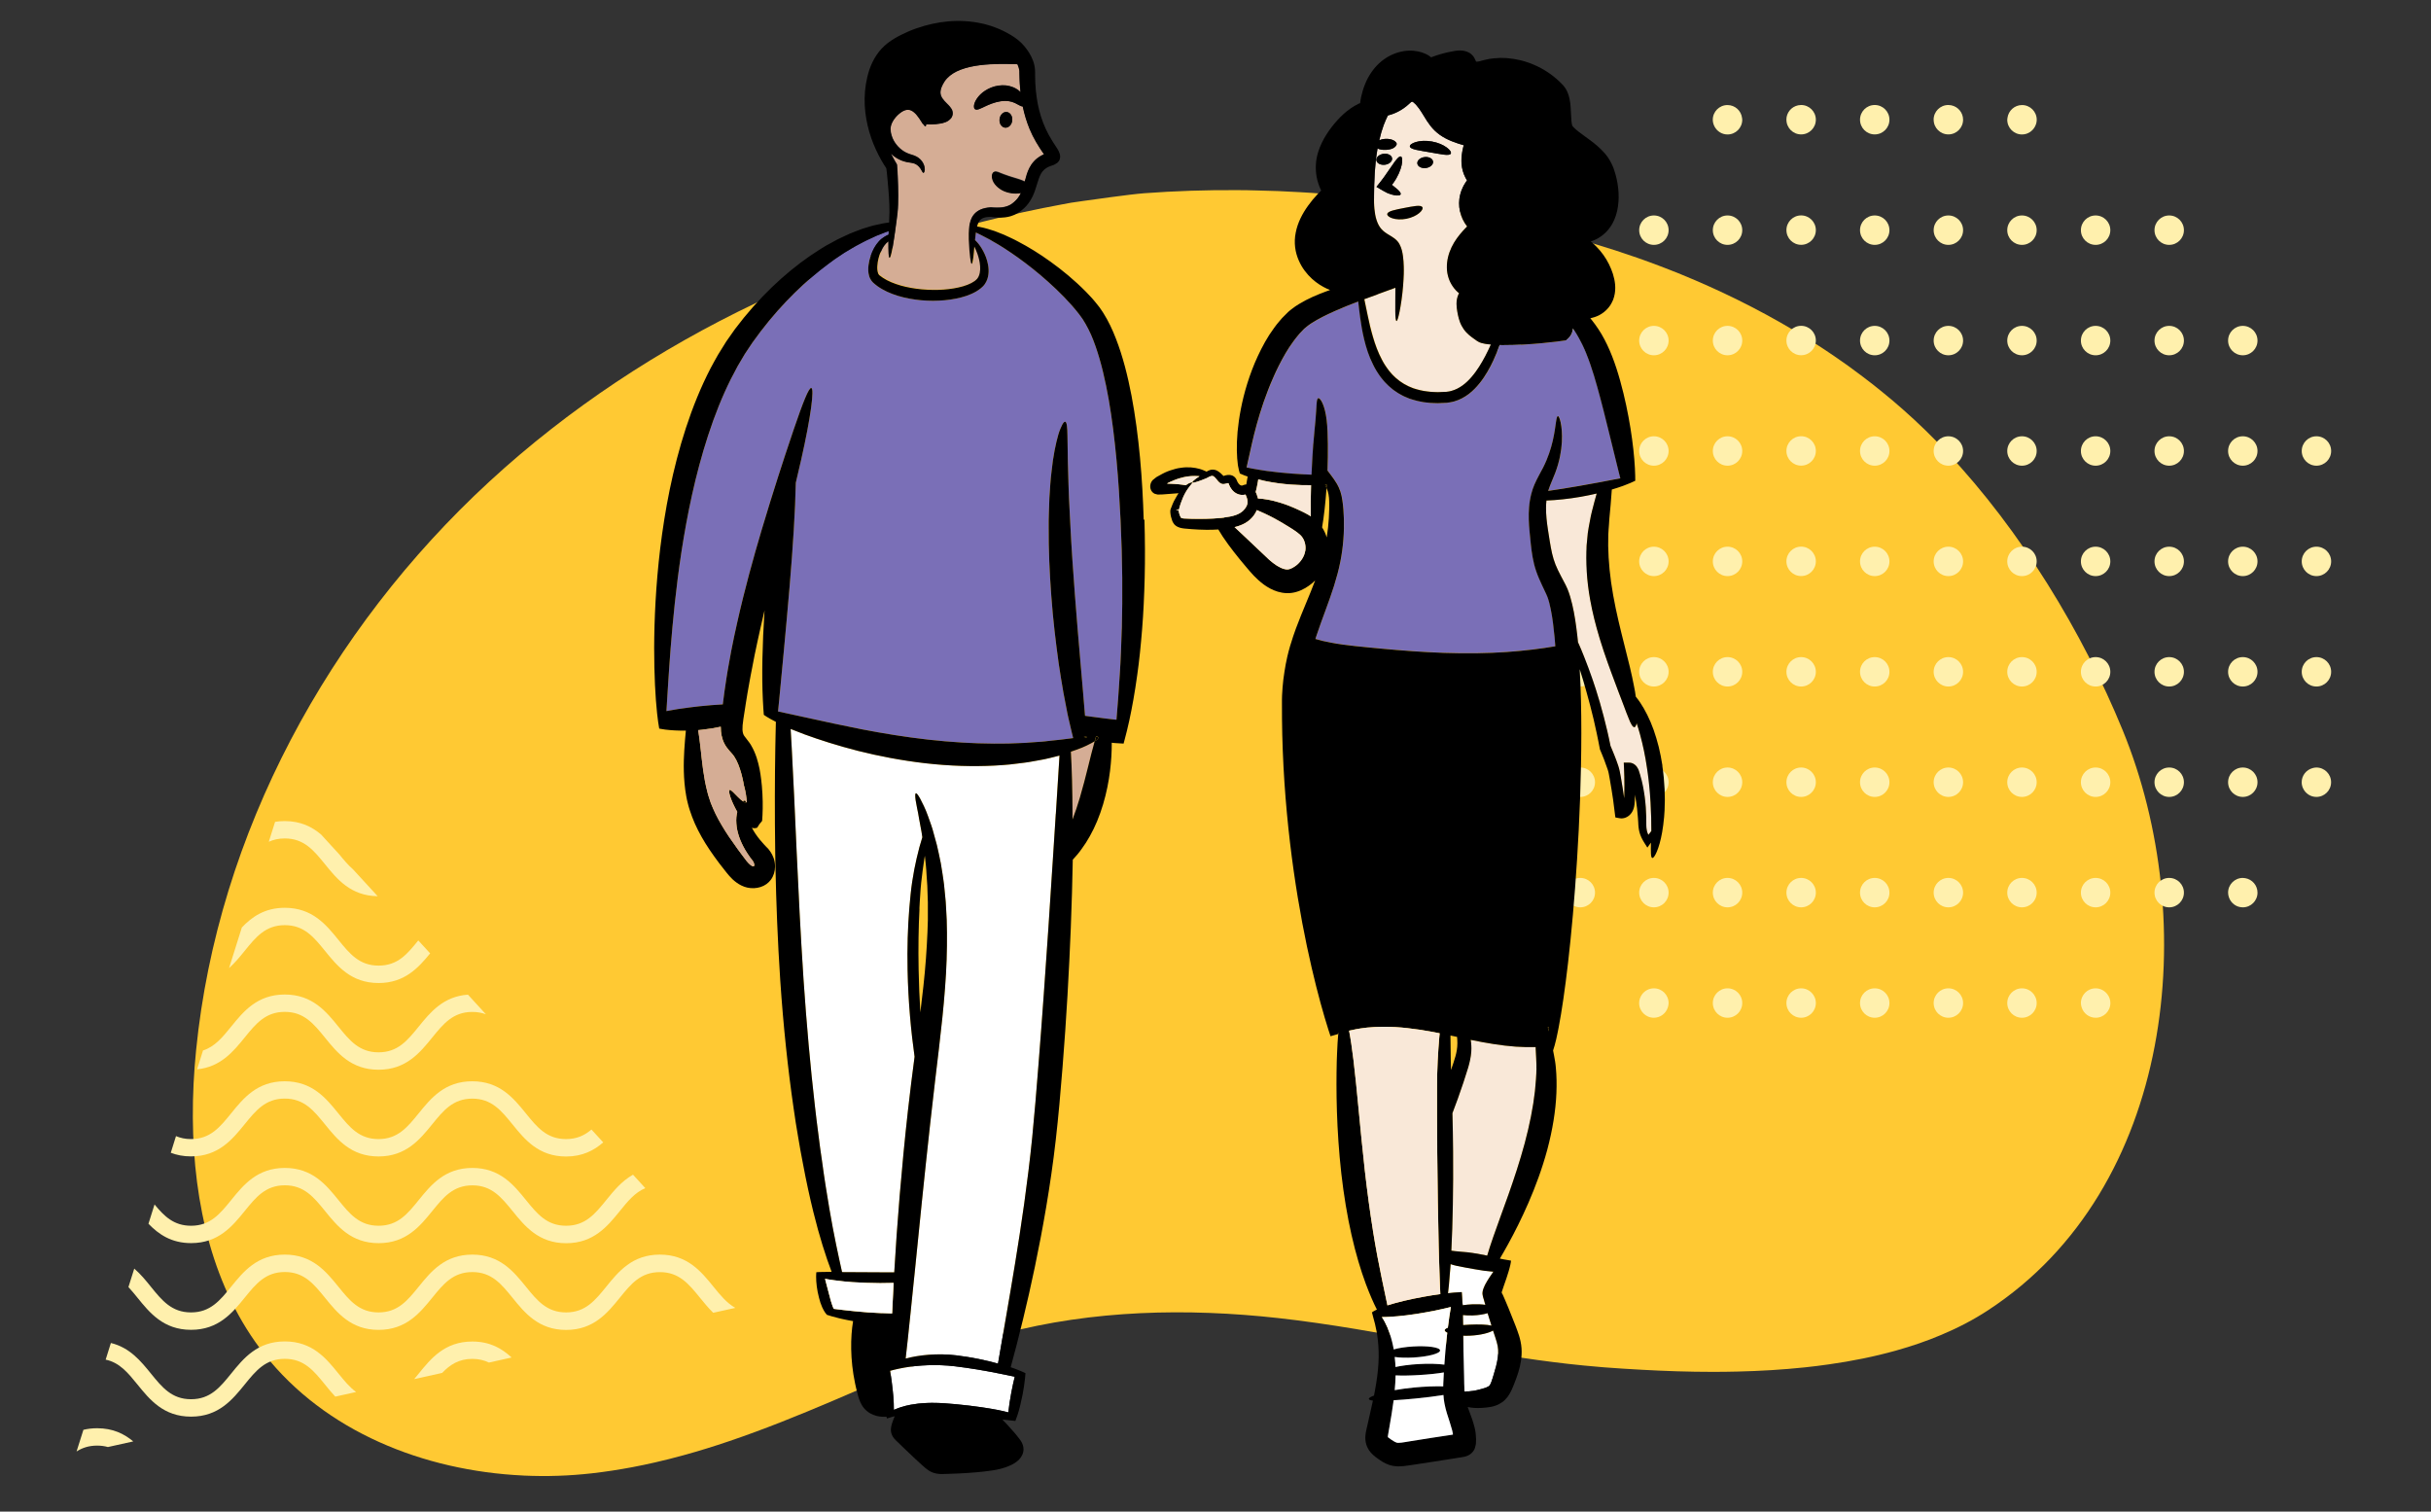 <?xml version="1.0" encoding="UTF-8"?>
<svg id="Calque_1" data-name="Calque 1" xmlns="http://www.w3.org/2000/svg" viewBox="0 0 476 296">
  <rect x="0" y="0" width="476" height="296" fill="#333333" stroke="none"/>
  <defs>
    <style>
      .cls-1 {
        fill: #f9e8d8;
      }

      .cls-1, .cls-2, .cls-3, .cls-4, .cls-5, .cls-6, .cls-7, .cls-8 {
        stroke-width: 0px;
      }

      .cls-3 {
        fill: #ffc933;
      }

      .cls-4 {
        fill: none;
      }

      .cls-5 {
        fill: #7a6fb7;
      }

      .cls-6 {
        fill: #fff0ad;
      }

      .cls-7 {
        fill: #fff;
      }

      .cls-8 {
        fill: #d5ad95;
      }
    </style>
  </defs>
  <rect class="cls-4" width="476" height="296"/>
  <path class="cls-3" d="m389.28,256.56c-2.85,1.87-5.91,3.46-9.15,4.82-2.85,1.21-5.84,2.23-8.92,3.09-4.22,1.18-8.61,2.06-13.09,2.69-1.57.23-3.14.42-4.73.59-4.37.46-8.78.72-13.15.82-1.62.04-3.23.06-4.83.06-4.76,0-9.43-.16-13.92-.41-2.54-.13-5.01-.3-7.41-.48-.34-.03-.69-.05-1.03-.09-7.99-.65-15.92-1.84-23.82-3.2-2.94-.51-5.87-1.03-8.81-1.57-10-1.81-20-3.66-30.1-4.78-17.85-1.98-36.38-1.59-53.81,3.04-2.8.74-5.57,1.6-8.3,2.56-1.8.64-3.59,1.34-5.36,2.08-13.21,5.55-26.38,11.78-40.04,16.41-2.97,1.01-5.96,1.94-8.99,2.77-1.82.5-3.66.97-5.51,1.39-1.5.35-3.01.66-4.53.95-2.61.49-5.25.9-7.92,1.2-2.17.24-4.36.41-6.56.48-2.25.08-4.51.06-6.77-.04-.03,0-.06,0-.09-.01-19.48-.92-38.77-8.61-50.7-23.8-5.03-6.41-8.48-13.73-10.69-21.51-2.26-7.93-3.24-16.34-3.29-24.75-.03-4.44.2-8.88.64-13.25,4.24-42.48,26.03-82.4,57.42-111.32,30.98-28.53,70.83-46.64,112.25-54.3.56-.11,1.12-.21,1.68-.31,0,0,3.82-.56,7.65-1.07,2.59-.35,5.18-.67,6.63-.78,6.06-.45,12.14-.65,18.22-.61,1.24,0,2.49.02,3.73.06,2.86.05,5.72.17,8.58.34,1.53.08,3.07.19,4.6.32,6.69.5,13.37,1.3,20,2.35,1.59.25,3.18.52,4.76.81,2.85.5,5.69,1.05,8.52,1.66,1.15.23,2.29.49,3.43.75,3.93.88,7.83,1.85,11.7,2.91,5.83,1.59,11.6,3.45,17.27,5.6,1.43.54,2.85,1.1,4.26,1.67,7.61,3.11,15.02,6.75,22.07,10.94,1.45.86,2.88,1.75,4.3,2.66h.01c1.23.79,2.44,1.59,3.64,2.41,1.88,1.28,3.73,2.61,5.54,3.99,1.38,1.03,2.73,2.1,4.06,3.19,1.27,1.03,2.51,2.08,3.74,3.16,2.99,2.63,5.9,5.45,8.7,8.44,14.61,15.51,26.62,35.35,34.46,54.47,15.38,37.45,10.14,89.73-26.34,113.6Z"/>
  <g>
    <path class="cls-6" d="m26.09,282.25l-4.96,1.1c-.63-.18-1.33-.28-2.11-.28-1.64,0-2.92.44-4.03,1.15l1.34-4.24c.82-.2,1.71-.31,2.69-.31,3.09,0,5.29,1.09,7.07,2.58Z"/>
    <path class="cls-6" d="m69.7,272.58l-4.05.9c-.72-.77-1.39-1.58-2.02-2.37-2.19-2.69-4.08-5.03-7.86-5.03s-5.67,2.33-7.86,5.03c-2.39,2.94-5.1,6.29-10.5,6.29s-8.11-3.35-10.5-6.3c-1.85-2.28-3.49-4.29-6.22-4.86l1.02-3.26c3.7.88,5.88,3.57,7.84,5.98,2.19,2.7,4.08,5.03,7.86,5.03s5.67-2.33,7.86-5.03c2.39-2.95,5.1-6.29,10.5-6.29s8.11,3.34,10.5,6.29c1.13,1.39,2.17,2.67,3.44,3.6Z"/>
    <path class="cls-6" d="m100.17,265.82l-4.43.99c-.93-.45-1.98-.72-3.26-.72-2.64,0-4.37,1.14-5.91,2.75l-5.47,1.21c.29-.35.58-.71.88-1.07,2.39-2.95,5.1-6.29,10.5-6.29,3.46,0,5.81,1.37,7.69,3.13Z"/>
    <path class="cls-6" d="m143.95,256.11l-4.3.95c-.95-.93-1.78-1.95-2.58-2.93-2.19-2.7-4.08-5.03-7.86-5.03s-5.68,2.33-7.86,5.03c-2.39,2.94-5.1,6.29-10.5,6.29s-8.11-3.35-10.5-6.3c-2.19-2.69-4.08-5.03-7.86-5.03s-5.67,2.33-7.86,5.03c-2.39,2.94-5.1,6.29-10.5,6.29s-8.11-3.35-10.5-6.3c-2.19-2.69-4.08-5.03-7.86-5.03s-5.67,2.33-7.86,5.03c-2.39,2.94-5.1,6.29-10.5,6.29s-8.11-3.35-10.5-6.3c-.59-.72-1.16-1.43-1.76-2.07l1.14-3.62c1.25,1.08,2.28,2.34,3.25,3.55,2.19,2.7,4.08,5.03,7.86,5.03s5.67-2.33,7.86-5.03c2.39-2.95,5.1-6.29,10.5-6.29s8.11,3.34,10.5,6.29c2.19,2.7,4.08,5.03,7.86,5.03s5.67-2.33,7.86-5.03c2.39-2.95,5.1-6.29,10.5-6.29s8.11,3.34,10.5,6.29c2.19,2.7,4.08,5.03,7.86,5.03s5.67-2.33,7.86-5.03c2.39-2.95,5.1-6.29,10.5-6.29s8.11,3.34,10.5,6.29c1.35,1.66,2.6,3.19,4.24,4.12Z"/>
    <path class="cls-6" d="m126.35,232.66c-2.03.84-3.44,2.57-4.99,4.49-2.39,2.94-5.1,6.29-10.5,6.29s-8.11-3.35-10.5-6.3c-2.19-2.69-4.08-5.03-7.86-5.03s-5.67,2.33-7.86,5.03c-2.39,2.94-5.1,6.29-10.5,6.29s-8.11-3.35-10.5-6.3c-2.19-2.69-4.08-5.03-7.86-5.03s-5.67,2.33-7.86,5.03c-2.39,2.94-5.1,6.29-10.5,6.29-3.87,0-6.36-1.73-8.35-3.79l1.19-3.78c1.91,2.32,3.78,4.17,7.15,4.17,3.78,0,5.67-2.33,7.86-5.03,2.39-2.95,5.1-6.29,10.5-6.29s8.11,3.34,10.5,6.29c2.19,2.7,4.08,5.03,7.86,5.03s5.67-2.33,7.86-5.03c2.39-2.95,5.1-6.29,10.5-6.29s8.11,3.34,10.5,6.29c2.19,2.7,4.08,5.03,7.86,5.03s5.67-2.33,7.86-5.03c1.45-1.79,3.02-3.72,5.24-4.97l2.39,2.62Z"/>
    <path class="cls-6" d="m118.12,223.69c-1.81,1.58-4.07,2.77-7.28,2.77-5.4,0-8.11-3.35-10.5-6.3-2.19-2.69-4.08-5.03-7.86-5.03s-5.67,2.33-7.86,5.03c-2.39,2.94-5.1,6.29-10.5,6.29s-8.11-3.35-10.5-6.3c-2.19-2.69-4.08-5.03-7.86-5.03s-5.67,2.33-7.86,5.03c-2.39,2.94-5.1,6.29-10.5,6.29-1.52,0-2.81-.27-3.96-.71l1.02-3.26c.85.36,1.81.58,2.93.58,3.78,0,5.67-2.33,7.86-5.03,2.39-2.95,5.1-6.29,10.5-6.29s8.11,3.34,10.5,6.29c2.19,2.7,4.08,5.03,7.86,5.03s5.67-2.33,7.86-5.03c2.39-2.95,5.1-6.29,10.5-6.29s8.11,3.34,10.5,6.29c2.19,2.7,4.08,5.03,7.86,5.03,2.13,0,3.66-.74,4.98-1.87l2.29,2.5Z"/>
    <path class="cls-6" d="m95.14,198.61c-.78-.29-1.65-.46-2.66-.46-3.78,0-5.67,2.33-7.86,5.03-2.39,2.94-5.1,6.29-10.5,6.29s-8.11-3.35-10.5-6.3c-2.19-2.69-4.08-5.03-7.86-5.03s-5.67,2.33-7.86,5.03c-2.21,2.72-4.69,5.77-9.31,6.22l1.16-3.69c2.32-.75,3.83-2.6,5.51-4.67,2.39-2.95,5.1-6.29,10.5-6.29s8.11,3.34,10.5,6.29c2.19,2.7,4.08,5.03,7.86,5.03s5.67-2.33,7.86-5.03c2.26-2.79,4.81-5.93,9.65-6.26l3.5,3.83Z"/>
    <path class="cls-6" d="m84.22,186.69c-2.3,2.81-5,5.8-10.09,5.8-5.4,0-8.11-3.35-10.5-6.3-2.19-2.69-4.08-5.03-7.86-5.03s-5.67,2.33-7.86,5.03c-.92,1.14-1.9,2.34-3.06,3.38l2.5-7.95c1.99-2.1,4.5-3.86,8.42-3.86,5.4,0,8.11,3.34,10.5,6.29,2.19,2.7,4.08,5.03,7.86,5.03s5.62-2.28,7.77-4.93l2.32,2.53Z"/>
    <path class="cls-6" d="m73.95,175.49c-5.29-.07-7.97-3.36-10.33-6.28-2.19-2.69-4.08-5.03-7.86-5.03-1.21,0-2.23.24-3.13.65l1.23-3.9c.59-.1,1.22-.15,1.89-.15,3.12,0,5.34,1.12,7.12,2.63l3.57,3.9c.88,1.08,1.72,2.09,2.66,2.9l4.85,5.28Z"/>
  </g>
  <g>
    <path class="cls-6" d="m410.33,193.53c-1.59,0-2.88,1.29-2.88,2.88,0,.3.06.59.15.86.37,1.17,1.45,2.02,2.74,2.02,1.59,0,2.88-1.29,2.88-2.88,0-.66-.23-1.26-.61-1.75-.53-.68-1.35-1.13-2.28-1.13Z"/>
    <circle class="cls-6" cx="395.91" cy="196.41" r="2.88"/>
    <circle class="cls-6" cx="381.5" cy="196.41" r="2.88"/>
    <circle class="cls-6" cx="367.08" cy="196.41" r="2.88"/>
    <path class="cls-6" d="m352.67,193.53c-1.59,0-2.88,1.29-2.88,2.88s1.29,2.88,2.88,2.88,2.88-1.29,2.88-2.88-1.29-2.88-2.88-2.88Z"/>
    <circle class="cls-6" cx="338.26" cy="196.41" r="2.88"/>
    <path class="cls-6" d="m323.84,193.53c-.93,0-1.75.45-2.28,1.13-.37.49-.61,1.09-.61,1.75,0,1.59,1.29,2.88,2.88,2.88,1.29,0,2.37-.85,2.74-2.02.09-.27.15-.56.15-.86,0-1.59-1.29-2.88-2.88-2.88Z"/>
    <path class="cls-6" d="m436.27,174.79c0,.32.06.62.16.91.38,1.14,1.45,1.97,2.72,1.97,1.59,0,2.88-1.29,2.88-2.88,0-1.42-1.04-2.6-2.39-2.83-.16-.03-.32-.05-.49-.05-1.59,0-2.88,1.29-2.88,2.88Z"/>
    <circle class="cls-6" cx="424.74" cy="174.79" r="2.88"/>
    <circle class="cls-6" cx="410.33" cy="174.79" r="2.88"/>
    <circle class="cls-6" cx="395.91" cy="174.79" r="2.88"/>
    <circle class="cls-6" cx="381.5" cy="174.79" r="2.88"/>
    <circle class="cls-6" cx="367.08" cy="174.79" r="2.88"/>
    <path class="cls-6" d="m352.67,171.91c-1.59,0-2.88,1.29-2.88,2.88s1.29,2.88,2.88,2.88,2.88-1.29,2.88-2.88-1.29-2.88-2.88-2.88Z"/>
    <circle class="cls-6" cx="338.26" cy="174.79" r="2.88"/>
    <circle class="cls-6" cx="323.84" cy="174.79" r="2.88"/>
    <circle class="cls-6" cx="309.43" cy="174.79" r="2.88"/>
    <path class="cls-6" d="m295.02,171.91c-.17,0-.33.02-.49.05-1.36.23-2.39,1.41-2.39,2.83,0,1.59,1.29,2.88,2.88,2.88,1.27,0,2.34-.83,2.72-1.97.1-.29.16-.59.16-.91,0-1.59-1.29-2.88-2.88-2.88Z"/>
    <path class="cls-6" d="m450.68,153.17c0,.43.1.84.27,1.2.46.99,1.45,1.68,2.61,1.68,1.59,0,2.88-1.29,2.88-2.88s-1.29-2.88-2.88-2.88c-.27,0-.52.05-.76.12-1.22.34-2.12,1.44-2.12,2.77Z"/>
    <circle class="cls-6" cx="439.15" cy="153.17" r="2.88"/>
    <circle class="cls-6" cx="424.74" cy="153.17" r="2.88"/>
    <circle class="cls-6" cx="410.33" cy="153.17" r="2.88"/>
    <circle class="cls-6" cx="395.91" cy="153.17" r="2.88"/>
    <circle class="cls-6" cx="381.5" cy="153.17" r="2.88"/>
    <circle class="cls-6" cx="367.08" cy="153.17" r="2.88"/>
    <path class="cls-6" d="m352.67,150.29c-1.59,0-2.88,1.29-2.88,2.88s1.29,2.88,2.88,2.88,2.88-1.29,2.88-2.88-1.29-2.88-2.88-2.88Z"/>
    <circle class="cls-6" cx="338.26" cy="153.17" r="2.88"/>
    <circle class="cls-6" cx="323.84" cy="153.17" r="2.88"/>
    <circle class="cls-6" cx="309.43" cy="153.17" r="2.88"/>
    <circle class="cls-6" cx="295.02" cy="153.17" r="2.88"/>
    <path class="cls-6" d="m281.37,150.4c-.24-.07-.5-.12-.76-.12-1.59,0-2.88,1.29-2.88,2.88s1.29,2.88,2.88,2.88c1.16,0,2.16-.69,2.61-1.68.17-.37.27-.77.27-1.2,0-1.33-.9-2.43-2.12-2.77Z"/>
    <circle class="cls-6" cx="453.57" cy="131.55" r="2.88"/>
    <circle class="cls-6" cx="439.15" cy="131.55" r="2.88"/>
    <circle class="cls-6" cx="424.74" cy="131.55" r="2.88"/>
    <circle class="cls-6" cx="410.33" cy="131.55" r="2.88"/>
    <circle class="cls-6" cx="395.91" cy="131.55" r="2.88"/>
    <circle class="cls-6" cx="381.5" cy="131.55" r="2.88"/>
    <circle class="cls-6" cx="367.08" cy="131.55" r="2.88"/>
    <path class="cls-6" d="m352.67,128.67c-1.59,0-2.88,1.29-2.88,2.88s1.29,2.88,2.88,2.88,2.88-1.29,2.88-2.88-1.29-2.88-2.88-2.88Z"/>
    <circle class="cls-6" cx="338.26" cy="131.55" r="2.88"/>
    <circle class="cls-6" cx="323.84" cy="131.55" r="2.88"/>
    <circle class="cls-6" cx="309.43" cy="131.55" r="2.88"/>
    <circle class="cls-6" cx="295.02" cy="131.55" r="2.88"/>
    <circle class="cls-6" cx="280.6" cy="131.55" r="2.88"/>
    <circle class="cls-6" cx="453.57" cy="109.93" r="2.88"/>
    <circle class="cls-6" cx="439.15" cy="109.93" r="2.88"/>
    <circle class="cls-6" cx="424.74" cy="109.93" r="2.88"/>
    <circle class="cls-6" cx="410.33" cy="109.93" r="2.88"/>
    <circle class="cls-6" cx="395.91" cy="109.93" r="2.88"/>
    <circle class="cls-6" cx="381.5" cy="109.93" r="2.88"/>
    <circle class="cls-6" cx="367.08" cy="109.93" r="2.88"/>
    <path class="cls-6" d="m352.67,107.04c-1.59,0-2.88,1.29-2.88,2.88s1.29,2.88,2.88,2.88,2.88-1.29,2.88-2.88-1.29-2.88-2.88-2.88Z"/>
    <circle class="cls-6" cx="338.26" cy="109.93" r="2.88"/>
    <circle class="cls-6" cx="323.84" cy="109.93" r="2.88"/>
    <circle class="cls-6" cx="309.43" cy="109.93" r="2.88"/>
    <circle class="cls-6" cx="295.02" cy="109.93" r="2.88"/>
    <circle class="cls-6" cx="280.6" cy="109.93" r="2.88"/>
    <circle class="cls-6" cx="453.57" cy="88.31" r="2.88"/>
    <circle class="cls-6" cx="439.15" cy="88.31" r="2.88"/>
    <circle class="cls-6" cx="424.74" cy="88.31" r="2.88"/>
    <circle class="cls-6" cx="410.33" cy="88.31" r="2.88"/>
    <circle class="cls-6" cx="395.91" cy="88.31" r="2.88"/>
    <circle class="cls-6" cx="381.5" cy="88.31" r="2.88"/>
    <circle class="cls-6" cx="367.08" cy="88.31" r="2.88"/>
    <path class="cls-6" d="m352.67,85.42c-1.59,0-2.88,1.29-2.88,2.88s1.29,2.88,2.88,2.88,2.88-1.29,2.88-2.88-1.29-2.88-2.88-2.88Z"/>
    <circle class="cls-6" cx="338.26" cy="88.31" r="2.88"/>
    <circle class="cls-6" cx="323.84" cy="88.31" r="2.88"/>
    <circle class="cls-6" cx="309.43" cy="88.31" r="2.88"/>
    <circle class="cls-6" cx="295.02" cy="88.31" r="2.88"/>
    <circle class="cls-6" cx="280.6" cy="88.31" r="2.88"/>
    <circle class="cls-6" cx="439.15" cy="66.69" r="2.88"/>
    <circle class="cls-6" cx="424.74" cy="66.69" r="2.88"/>
    <circle class="cls-6" cx="410.33" cy="66.69" r="2.88"/>
    <circle class="cls-6" cx="395.91" cy="66.69" r="2.88"/>
    <circle class="cls-6" cx="381.5" cy="66.69" r="2.88"/>
    <circle class="cls-6" cx="367.08" cy="66.69" r="2.88"/>
    <path class="cls-6" d="m352.67,63.8c-1.59,0-2.88,1.29-2.88,2.88s1.29,2.88,2.88,2.88,2.88-1.29,2.88-2.88-1.29-2.88-2.88-2.88Z"/>
    <circle class="cls-6" cx="338.26" cy="66.69" r="2.88"/>
    <circle class="cls-6" cx="323.84" cy="66.69" r="2.88"/>
    <circle class="cls-6" cx="309.43" cy="66.69" r="2.88"/>
    <circle class="cls-6" cx="295.02" cy="66.69" r="2.88"/>
    <circle class="cls-6" cx="280.6" cy="66.69" r="2.88"/>
    <circle class="cls-6" cx="424.74" cy="45.07" r="2.88"/>
    <circle class="cls-6" cx="410.33" cy="45.07" r="2.88"/>
    <circle class="cls-6" cx="395.91" cy="45.07" r="2.88"/>
    <circle class="cls-6" cx="381.5" cy="45.07" r="2.88"/>
    <circle class="cls-6" cx="367.08" cy="45.07" r="2.88"/>
    <path class="cls-6" d="m352.67,42.18c-1.59,0-2.88,1.29-2.88,2.88s1.29,2.88,2.88,2.88,2.88-1.29,2.88-2.88-1.29-2.88-2.88-2.88Z"/>
    <circle class="cls-6" cx="338.26" cy="45.07" r="2.88"/>
    <circle class="cls-6" cx="323.84" cy="45.07" r="2.88"/>
    <circle class="cls-6" cx="309.43" cy="45.07" r="2.88"/>
    <path class="cls-6" d="m395.91,26.33c1.1,0,2.04-.62,2.53-1.52.22-.41.36-.87.36-1.36,0-1.59-1.29-2.88-2.88-2.88-1.46,0-2.66,1.1-2.85,2.51-.02.12-.04.24-.04.37,0,1.59,1.29,2.88,2.88,2.88Z"/>
    <path class="cls-6" d="m378.62,23.44c0,1.59,1.29,2.88,2.88,2.88s2.88-1.29,2.88-2.88c0-1.38-.97-2.53-2.27-2.81-.04,0-.08-.01-.12-.02-.16-.03-.33-.05-.5-.05-1.59,0-2.88,1.29-2.88,2.88Z"/>
    <circle class="cls-6" cx="367.08" cy="23.44" r="2.88"/>
    <path class="cls-6" d="m349.79,23.44c0,1.59,1.29,2.88,2.88,2.88s2.88-1.29,2.88-2.88-1.29-2.88-2.88-2.88c-.17,0-.34.02-.5.05-.04,0-.08.01-.12.02-1.3.28-2.27,1.43-2.27,2.81Z"/>
    <path class="cls-6" d="m338.26,26.33c1.59,0,2.88-1.29,2.88-2.88,0-.13-.02-.25-.04-.37-.18-1.41-1.38-2.51-2.85-2.51-1.59,0-2.88,1.29-2.88,2.88,0,.49.14.95.36,1.36.49.9,1.43,1.52,2.53,1.52Z"/>
  </g>
  <g>
    <path class="cls-1" d="m323.31,162.69v.05s-.03.05-.05.07c-.04.05-.07.1-.11.16-.14.18-.27.36-.4.5-.11-.21-.19-.41-.24-.6-.02-.05-.03-.1-.04-.14-.02-.08-.03-.15-.04-.23-.05-.24-.07-.48-.08-.74-.01-.13-.01-.26-.01-.39v-.44c0-.3,0-.61-.01-.92-.02-.62-.04-1.26-.09-1.92-.1-1.32-.26-2.71-.55-4.16-.14-.72-.32-1.45-.55-2.19-.05-.18-.11-.37-.17-.55l-.09-.28-.05-.14c-.03-.07-.06-.15-.1-.22-.14-.29-.32-.55-.61-.79-.27-.23-.68-.43-1.16-.42h-1.03s.05,1.05.05,1.05c.05,1.1.08,2.22.08,3.37,0,.57-.01,1.15-.02,1.74l-.02.44v.22s0,.04,0,.04t0,.03s-.04,0-.02-.01h0c-.09-.63-.18-1.28-.29-1.93-.11-.72-.24-1.44-.36-2.16-.07-.35-.14-.71-.2-1.06-.03-.15-.08-.42-.14-.6-.05-.2-.11-.38-.17-.56-.23-.71-.49-1.37-.75-2.03-.14-.33-.27-.66-.4-.98-.12-.29-.24-.57-.36-.86-.1-.47-.2-.94-.29-1.4-.1-.5-.23-1-.33-1.48-.23-.98-.47-1.94-.71-2.87-.48-1.87-1.01-3.65-1.54-5.32-.94-2.95-1.94-5.56-2.86-7.77-.13-.29-.24-.57-.36-.84-.09-.2-.18-.41-.27-.6h0s0-.07,0-.1c-.04-.44-.09-.87-.14-1.31-.24-2.03-.51-4.02-.98-6-.24-1-.5-1.98-.92-3.01-.11-.25-.24-.53-.35-.76-.11-.21-.22-.42-.33-.63-.21-.41-.42-.8-.63-1.2-.41-.78-.77-1.51-1.05-2.22-.28-.7-.49-1.42-.67-2.18-.17-.76-.31-1.53-.44-2.33-.13-.79-.25-1.57-.37-2.34-.23-1.51-.38-2.92-.37-4.22,0-.51.03-1,.08-1.46,1.95-.08,4.26-.3,6.71-.73,1.09-.19,2.14-.41,3.13-.64-.15.51-.3,1.06-.45,1.63-.16.57-.32,1.18-.47,1.81-.08.32-.16.64-.23.98-.07.35-.14.7-.2,1.06-.13.72-.29,1.47-.39,2.24-.07.78-.15,1.58-.23,2.4-.2,3.29.02,6.93.68,10.62.47,2.63,1.11,5.1,1.8,7.39.07.22.13.44.2.66.22.7.44,1.39.66,2.06,1.01,3.01,2.02,5.63,2.84,7.83.44,1.1.78,2.09,1.13,2.96.32.87.6,1.62.86,2.23.46,1.23.87,1.92,1.19,1.88.18-.02.33-.29.43-.78.23.69.45,1.4.66,2.16.28.99.52,2.05.76,3.15.23,1.11.44,2.26.61,3.45.71,4.75.86,9.14.85,12.31Z"/>
    <path class="cls-5" d="m317.29,93.65c-.51.1-1.05.2-1.63.3-.73.14-1.51.29-2.33.45-1.31.25-2.73.51-4.21.76-2.16.38-4.19.69-5.96.95.02-.06.04-.13.06-.19.36-1.1.89-2.21,1.32-3.34.86-2.27,1.2-4.33,1.3-6.01.09-1.68-.05-2.98-.23-3.83-.18-.86-.4-1.29-.55-1.27-.17.01-.27.47-.39,1.3-.12.83-.27,2.05-.62,3.55-.35,1.5-.91,3.31-1.88,5.22-.49.96-1.13,2.01-1.7,3.33-.24.55-.44,1.14-.6,1.76-.12.45-.21.9-.29,1.37-.07.44-.13.88-.16,1.33-.13,1.57-.05,3.18.1,4.78.07.81.15,1.6.24,2.43.09.83.2,1.69.36,2.59.16.9.39,1.84.72,2.78.32.93.72,1.81,1.11,2.65.19.41.39.82.58,1.23.1.2.19.4.28.6.07.17.14.33.21.49.26.7.47,1.53.64,2.39.36,1.73.57,3.61.76,5.54.05.57.1,1.14.14,1.72-2.72.47-5.96.88-9.56,1.13-3.73.26-7.84.31-12.16.17-4.32-.15-8.45-.47-12.2-.82-.94-.08-1.85-.18-2.74-.26-.89-.09-1.76-.17-2.59-.26-1.65-.18-3.18-.38-4.54-.64-1.19-.21-2.25-.47-3.19-.75.08-.24.15-.49.24-.73,1.11-3.32,2.42-6.52,3.41-9.67.49-1.57.92-3.14,1.22-4.67.31-1.53.5-3.01.61-4.43.11-1.41.14-2.77.1-4.05-.02-.63-.06-1.25-.1-1.85-.05-.6-.11-1.16-.2-1.75-.08-.58-.21-1.17-.39-1.73-.18-.54-.42-1.04-.66-1.47-.01-.02-.02-.04-.04-.06-.36-.61-.72-1.11-1.06-1.56-.16-.21-.31-.41-.46-.61-.1-.14-.21-.27-.3-.4.07-1.82.08-3.57.07-5.17-.02-1.76-.07-3.36-.24-4.75-.17-1.38-.46-2.49-.79-3.22-.32-.73-.64-1.07-.85-1.02-.21.06-.28.5-.33,1.24-.05.73-.1,1.76-.21,3.05-.11,1.28-.29,2.85-.42,4.61-.05.68-.1,1.38-.14,2.11-.02.2-.03.41-.04.61-.05.96-.11,1.96-.15,2.98,0,.14-.01.27-.02.4-1.21-.05-2.49-.11-3.81-.21-1.75-.13-3.41-.31-4.91-.51-.51-.08-1.01-.15-1.48-.23-.21-.04-.43-.07-.64-.11-.33-.07-.66-.11-.96-.17-.11-.02-.21-.04-.31-.07-.2-.04-.39-.08-.58-.11,0,0-.01,0-.02,0,.04-.16.08-.33.11-.51.35-1.44.75-3.51,1.37-6.02.64-2.5,1.48-5.46,2.71-8.6.32-.78.61-1.59.99-2.39.17-.4.35-.8.54-1.21.19-.4.39-.8.59-1.21.82-1.6,1.72-3.24,2.82-4.71.26-.39.55-.71.83-1.07.14-.17.27-.35.42-.51.15-.16.3-.3.44-.46.15-.16.3-.3.44-.46.15-.15.3-.24.44-.37.26-.24.63-.47.95-.7,1.4-.91,3-1.68,4.53-2.37,1.62-.72,3.19-1.35,4.68-1.91.1.91.21,1.93.36,3.03.18,1.34.42,2.81.8,4.39.38,1.57.89,3.25,1.74,4.92.11.21.21.42.32.63.12.2.24.41.36.62.24.42.54.81.82,1.22.15.2.32.39.48.59.16.19.32.39.51.57.18.18.36.37.55.55.19.18.4.35.6.51l.3.25c.11.08.21.16.33.23.22.16.44.3.67.45.23.13.47.26.7.39l.36.19c.12.06.24.11.37.16.25.11.5.21.76.32.26.09.52.16.78.24.52.18,1.06.27,1.6.38.27.07.54.09.8.12s.54.06.8.09c.54.04,1.07.04,1.59.06.52-.01,1.04-.05,1.56-.07h.19s.21-.04.21-.04l.42-.06c.29-.03.55-.12.82-.18,1.07-.3,2.04-.84,2.86-1.46.82-.63,1.5-1.35,2.09-2.08.6-.74,1.1-1.5,1.54-2.25.45-.75.82-1.5,1.17-2.24.48-1.04.88-2.05,1.22-3,.21,0,.41,0,.61.01,1.35,0,2.62-.04,3.81-.1.08,0,.17,0,.25-.01,2.53-.14,4.72-.36,6.52-.58.66-.08,1.26-.17,1.82-.25.17-.14.35-.29.54-.5.15-.16.3-.35.44-.6.03-.05.05-.1.08-.16.1-.21.19-.46.23-.73.02-.12.04-.23.04-.35.24.35.48.7.71,1.09.15.24.3.49.44.76.23.42.47.86.69,1.32,1.16,2.38,2.09,5.23,2.96,8.37.87,3.12,1.62,6.16,2.3,8.93.67,2.77,1.29,5.26,1.81,7.36.14.54.27,1.06.39,1.54Z"/>
    <path class="cls-2" d="m308.95,125.76s-.02-.05-.04-.08c.01,0,.02,0,.03,0,0,.03,0,.06,0,.09Z"/>
    <path class="cls-2" d="m303.28,201.15c0,.22-.01.43-.02.64v.15c-.07-.27-.14-.54-.21-.79h.23Z"/>
    <path class="cls-1" d="m300.85,208.67c0,.13,0,.32-.01.49-.02,1.41-.14,2.91-.3,4.49-.35,3.15-1.04,6.61-2,10.2-1.94,7.18-4.51,13.56-6.15,18.32-.48,1.38-.89,2.62-1.2,3.7-.61-.13-1.25-.25-1.93-.38-.64-.11-1.27-.2-1.89-.27-.62-.07-1.19-.11-1.7-.15-.56-.05-1.06-.1-1.5-.17.27-5.37.4-12.12.34-19.44-.02-2.58-.06-5.09-.13-7.48.7-1.81,1.43-3.85,2.15-6,.33-1,.64-1.96.94-2.95.29-1,.52-2.02.6-3.06.06-.82.01-1.62-.11-2.35,3.02.62,6,1.13,8.82,1.33,1.35.09,2.65.12,3.9.08,0,.07,0,.13,0,.2.04.62.07,1.27.1,1.95.01.34.03.67.04,1.02,0,.16.02.36.01.48Z"/>
    <path class="cls-7" d="m292.97,267.41c-.14.55-.31,1.12-.48,1.69-.09.29-.17.57-.26.85-.09.26-.16.49-.23.68-.14.38-.26.57-.33.66-.08.11-.33.28-.69.41-.36.14-.85.27-1.26.38-.42.11-.81.2-1.19.26-.67.11-1.27.15-1.79.12-.04-.47-.07-.94-.08-1.44-.02-1.08-.04-2.13-.06-3.14-.03-2.05-.05-3.95-.08-5.68,0-.22,0-.44-.01-.65.43.02.88.01,1.35-.01,2.03-.09,3.73-.54,4.48-1,.05.17.11.34.17.51.42,1.25.79,2.32.83,3.23.07.96-.1,2.03-.38,3.14Z"/>
    <path class="cls-7" d="m292.39,249.02c-.27.37-.54.78-.82,1.21-.25.39-.51.8-.76,1.28-.03.05-.09.17-.13.27-.05.1-.1.2-.13.3-.09.2-.17.41-.22.63-.06.22-.08.45-.07.67.04.22.06.45.13.67l.11.35.05.17.03.11c.04.13.07.26.11.39.04.15.08.29.13.44-.7-.1-1.57-.13-2.5-.1-.69.03-1.35.09-1.93.18,0-.1,0-.2-.01-.3-.04-.88-.08-1.65-.14-2.28-.48.02-1.01.05-1.56.1-.36.04-.75.07-1.14.12.05-.47.11-.97.17-1.5.1-1.14.22-2.44.32-3.87,0-.1.01-.21.02-.32.38.13.78.24,1.19.33.57.13,1.16.24,1.73.34.58.1,1.17.21,1.79.32.6.11,1.2.2,1.79.29.54.07,1.07.13,1.58.17.08,0,.17.01.26.02.01,0,.03,0,.04,0Z"/>
    <path class="cls-1" d="m291.4,67.41l-.31-.04-.32-.05c-.21-.04-.45-.1-.7-.16-.13-.05-.27-.1-.42-.15l-.46-.27c-.16-.11-.33-.23-.49-.35-.17-.12-.33-.24-.5-.36-.34-.26-.72-.56-1.07-.94-.36-.38-.67-.82-.91-1.28-.07-.11-.11-.23-.17-.34-.05-.12-.12-.26-.16-.38-.1-.25-.17-.48-.23-.71-.13-.46-.23-.91-.3-1.38-.08-.47-.14-.94-.15-1.49,0-.27.02-.61.08-.93.07-.32.16-.63.3-.94.02-.04.03-.08.05-.11l.05-.1h0s0-.02,0-.02c0,0,.01-.02.02-.02.04-.01-.03-.01-.04-.02h-.02s-.03-.02-.15-.12c-.27-.24-.53-.51-.75-.79-.45-.57-.8-1.2-1.05-1.89-.12-.34-.21-.7-.28-1.06-.06-.36-.1-.72-.1-1.07-.03-1.44.33-2.81.92-4.03.6-1.24,1.41-2.3,2.27-3.26.16-.18.33-.35.49-.52l.25-.25.03-.02h0c-.35-.45-.63-.92-.87-1.42-.47-1-.72-2.09-.7-3.19.01-1.09.28-2.15.74-3.09.11-.24.24-.47.38-.69.07-.11.14-.22.21-.33l.11-.16.05-.07h0s.03-.04.04-.05.02-.01.03-.02c-.01-.01-.02-.02-.02-.04l-.05-.08c-.04-.05-.07-.11-.1-.16-.06-.11-.12-.21-.17-.32-.11-.21-.21-.43-.29-.64-.33-.86-.47-1.74-.47-2.59s.11-1.62.27-2.34l.06-.27.03-.13.02-.08c.02-.08.03-.08.04-.1l.05-.12-.14-.06h-.02s.02,0-.06-.03l-.31-.09c-.2-.07-.41-.12-.62-.19-.82-.27-1.63-.58-2.41-.99-.77-.41-1.5-.91-2.12-1.51-.63-.6-1.1-1.25-1.51-1.86-.79-1.23-1.38-2.33-2.08-3.11-.08-.1-.18-.18-.26-.28-.04-.04-.1-.08-.14-.12l-.05-.06c-.08-.08-.17-.16-.29-.22-.11-.07-.25-.02-.33.05-.1.1-.2.18-.3.27-.79.75-1.6,1.28-2.35,1.65-.71.35-1.35.57-1.89.7-.28.57-.55,1.2-.82,1.89-.33.89-.62,1.88-.86,2.96.33-.15.75-.25,1.2-.27.62-.04,1.2.08,1.63.31.21.11.39.26.49.42.11.17.11.32.05.45-.14.27-.33.47-.67.65-.34.17-.83.29-1.39.32-.64.04-1.23-.06-1.65-.27-.15.85-.27,1.74-.37,2.67-.08.7-.12,1.42-.18,2.16-.05.73-.07,1.5-.1,2.27s-.02,1.56-.04,2.36c0,.4-.01.81.01,1.19.02.39.01.79.07,1.16.14,1.54.52,2.98,1.32,3.91.4.48.91.83,1.54,1.21.3.18.67.39,1.03.66.1.07.19.16.28.23.1.08.18.16.27.26.08.1.17.2.25.3.07.1.14.21.2.32.45.85.58,1.62.7,2.34.1.73.14,1.42.16,2.09.01.51,0,1,0,1.47-.02.74-.07,1.44-.12,2.1,0,.02,0,.05,0,.08-.18,2.21-.47,3.95-.7,5.16-.25,1.2-.45,1.86-.6,1.85-.15-.01-.23-.7-.24-1.93-.01-1.11.02-2.68.02-4.58-1.01.38-2.18.8-3.46,1.26-.82.3-1.69.62-2.61.95.2.97.42,2.05.67,3.22.27,1.3.6,2.71,1.03,4.19.43,1.47.98,3,1.77,4.48.1.18.2.37.3.55.11.17.23.36.33.53.21.37.49.69.74,1.04.13.17.28.33.42.49.14.16.28.33.44.47.16.15.31.3.47.45.17.14.34.27.51.41l.26.21c.08.07.18.12.27.18.18.12.36.24.55.36.2.1.39.21.59.31l.3.16c.1.05.21.09.31.13.21.09.42.17.63.26.21.08.44.13.66.2.44.15.91.22,1.37.32.23.05.47.07.7.1.24.03.47.05.7.08.47.04.95.04,1.41.06.47,0,.95-.04,1.41-.05h.17s.15-.02.15-.02l.3-.04c.2-.01.39-.08.6-.13,1.57-.42,2.92-1.51,3.98-2.77.54-.63,1.02-1.29,1.45-1.97.44-.67.82-1.37,1.18-2.04.41-.78.78-1.55,1.11-2.3-.18-.01-.35-.03-.53-.05Zm-20.49-37.29c.85-.1,1.6.29,1.67.88.07.59-.56,1.16-1.41,1.26-.85.1-1.6-.3-1.67-.89s.56-1.15,1.41-1.25Zm-.11,7.23c-.41-.23-.84-.48-1.29-.76.29-.36.57-.73.87-1.1.16-.2.27-.37.42-.55.17-.22.2-.27.28-.38.77-1.08,1.43-2.09,1.97-2.83.54-.73.96-1.18,1.25-1.08.28.09.36.74.15,1.7-.21.96-.73,2.24-1.6,3.45-.07.1-.16.23-.17.23,0,0-.03.03-.04.03s-.02,0-.05.02c-.02,0-.04.02-.04.05,0,.01,0,.03,0,.05,0,.02,0,.02.02.04.04.03.09.07.13.1.34.26.64.5.88.72.49.44.76.79.66,1.01-.1.23-.54.29-1.23.16-.34-.06-.74-.17-1.17-.35l-.17-.06c-.07-.04-.18-.1-.27-.14-.2-.1-.4-.21-.6-.32Zm7.08,4.38c-.55.46-1.44.9-2.5,1.11-1.06.2-2.05.13-2.73-.09-.69-.22-1.06-.55-1.02-.84.04-.3.46-.51,1.06-.69.61-.18,1.4-.33,2.28-.5.87-.17,1.67-.32,2.3-.39.63-.07,1.1-.02,1.24.24.15.26-.07.7-.63,1.16Zm1.31-8.83c-.85.1-1.6-.29-1.67-.88-.07-.6.56-1.16,1.41-1.26.85-.1,1.6.29,1.67.88.07.6-.56,1.16-1.41,1.26Zm3.49-2.62c-.73-.09-1.66-.27-2.69-.45-1.04-.18-1.98-.32-2.69-.48-.71-.16-1.19-.36-1.23-.66-.05-.29.39-.64,1.17-.87s1.91-.32,3.13-.11c1.22.21,2.25.68,2.9,1.17.66.48.95.95.81,1.21-.14.27-.67.29-1.39.2Z"/>
    <path class="cls-7" d="m292.03,259.57c-.88-.22-2.47-.27-4.27-.19-.44.02-.87.05-1.28.08-.01-.69-.03-1.34-.04-1.96.58.07,1.24.09,1.94.07,1.13-.04,2.15-.21,2.9-.44.04.13.08.26.12.39.2.66.41,1.35.64,2.05Z"/>
    <path class="cls-2" d="m325.51,149.92c-.19-1.26-.44-2.48-.72-3.66-.3-1.17-.63-2.29-1-3.34-.75-2.1-1.68-3.92-2.63-5.34-.29-.43-.58-.82-.87-1.17h0c-.08-.63-.18-1.28-.33-1.96-.44-2.38-1.13-5.15-1.9-8.16-.76-3.02-1.58-6.28-2.19-9.72-.62-3.43-.93-6.71-.98-9.69,0-.75.01-1.47.02-2.18.02-.7.1-1.38.14-2.05.02-.33.04-.66.06-.98.02-.32.07-.66.09-.98.07-.64.12-1.26.17-1.85.1-1.09.18-2.09.23-2.98.76-.23,1.46-.45,2.09-.68.12-.04.24-.09.35-.13.88-.33,1.61-.64,2.15-.91,0-.31,0-.63-.01-.97,0-.49-.03-1.01-.06-1.56-.12-2.21-.4-4.84-.86-7.72-.47-2.89-1.1-6.03-2.02-9.32-.91-3.28-2.07-6.45-3.66-9.15-.4-.67-.82-1.31-1.26-1.91-.21-.3-.45-.59-.67-.88-.09-.1-.17-.2-.26-.3.54-.13,1.11-.3,1.68-.58.67-.34,1.32-.84,1.85-1.47.13-.16.26-.32.37-.49.1-.17.21-.34.3-.52.2-.36.36-.76.46-1.17.22-.8.26-1.6.2-2.35-.14-1.5-.61-2.8-1.21-4.02-.31-.61-.64-1.19-1.07-1.79-.41-.58-.88-1.13-1.37-1.63-.24-.25-.49-.49-.75-.72l-.18-.17-.1-.08s0,0-.01,0h0s-.01-.02-.01-.02c-.02-.02-.03-.04-.04-.06,0-.02-.03-.02,0-.04.02,0,.05,0,.07,0h.04s.01,0,.02,0h.02s0,0,0,0l.11-.04.46-.18c.15-.07.3-.14.45-.22.6-.32,1.16-.72,1.66-1.2.51-.48.92-1.04,1.27-1.61.68-1.16,1.04-2.4,1.2-3.58.17-1.2.16-2.36.04-3.51-.13-1.22-.39-2.4-.78-3.55-.05-.15-.1-.29-.15-.44l-.08-.21-.11-.24c-.16-.32-.29-.67-.48-.95-.18-.3-.35-.61-.55-.86-.2-.26-.4-.54-.62-.76-.85-.95-1.75-1.69-2.62-2.34-.86-.65-1.69-1.21-2.37-1.75-.35-.27-.64-.52-.88-.76-.07-.06-.1-.11-.15-.16l-.07-.08s-.05-.05-.05-.07c-.02-.04-.05-.08-.08-.11h-.01s0-.02,0-.02l-.25.13c.07-.05.14-.08.22-.13.02-.01.03-.02.03-.02h0c-.04-.08-.11-.43-.15-.8-.04-.39-.06-.83-.08-1.31-.02-.47-.04-.96-.08-1.48-.03-.51-.1-1.08-.23-1.68-.14-.6-.34-1.28-.77-1.97-.13-.17-.25-.35-.39-.52l-.05-.06s-.02-.03-.03-.04l-.07-.07-.14-.14c-.18-.18-.36-.38-.54-.55-1.5-1.4-3.17-2.49-4.91-3.23-1.74-.76-3.54-1.19-5.29-1.32l-.33-.03h-.33s-.65-.02-.65-.02c-.43.02-.86.04-1.28.08-.21.02-.42.05-.63.08l-.31.04-.3.07c-.4.08-.83.17-1.16.27-.32.1-.57.16-.75.18-.09.01-.14.01-.2.01-.05,0-.09,0-.12,0h-.02v.02s-.16-.35-.16-.35c-.1-.24-.23-.47-.37-.67-.24-.32-.54-.58-.87-.77-.33-.18-.7-.3-1.07-.36-.38-.06-.75-.07-1.11-.04-.36.02-.57.07-.8.11-.94.15-1.8.36-2.59.59-.67.2-1.29.41-1.86.63-.08-.07-.18-.15-.28-.23-.1-.08-.24-.17-.38-.24-.11-.06-.23-.11-.35-.18-.47-.23-1-.41-1.57-.52-2.29-.47-5.27.16-7.66,2.4-1.16,1.1-2.1,2.52-2.72,4.11-.32.79-.56,1.62-.75,2.48-.05.21-.08.43-.11.64-.02.11-.04.22-.05.33v.08s-.02.04-.02.04h0s0,.01,0,.02c-.01.02-.02.05-.04.07h-.07l-.05.02-.06.02s-.02,0-.1.05c-.54.26-1.05.57-1.54.91-.97.67-1.84,1.47-2.61,2.33-.78.86-1.47,1.75-2.12,2.77-.64,1.01-1.22,2.15-1.62,3.42-.24.78-.41,1.6-.45,2.44-.05.85,0,1.69.15,2.49.16.81.41,1.59.74,2.33l.05.13.02.03.04.07h.01s.02.02.02.02c0,0,0,.02,0,.04h0s0,.02,0,.02l-.12.12c-.18.18-.36.36-.54.54-.7.73-1.32,1.49-1.89,2.28-1.13,1.57-2.06,3.35-2.43,5.28-.2.95-.23,1.95-.12,2.88.11.93.37,1.79.7,2.55.66,1.54,1.62,2.72,2.61,3.63.99.9,2,1.5,2.9,1.92.21.1.42.2.63.27-.25.09-.51.18-.76.27-1.72.64-3.51,1.37-5.35,2.49-.46.3-.92.57-1.4.97-.23.18-.48.37-.69.57-.19.2-.39.39-.59.59-.2.2-.4.4-.6.6-.19.2-.36.42-.54.63-.35.43-.73.85-1.03,1.31-1.33,1.79-2.31,3.65-3.17,5.48-.21.46-.41.91-.61,1.37-.2.45-.36.91-.54,1.35-.36.89-.63,1.79-.92,2.66-1.09,3.49-1.65,6.73-1.91,9.46-.24,2.74-.15,4.97.06,6.49.01.08.02.16.04.24.11.61.23,1.1.35,1.45.25.11.52.23.82.34.02,0,.05.02.07.03.21.07.42.15.64.23-.05.25-.1.5-.14.76-.05.26-.09.52-.13.78-.16.01-.32.05-.48.1l-.29.11s-.02.01-.04.01c-.04,0-.08,0-.14,0-.11-.02-.23-.07-.33-.15-.11-.08-.22-.2-.32-.36-.05-.07-.1-.16-.14-.24l-.04-.07-.05-.14c-.04-.11-.1-.21-.15-.32-.22-.39-.6-.67-1.03-.76-.21-.05-.43-.05-.64-.03-.11.02-.21.03-.32.05-.11.02-.16.04-.24.06l-.05.02h-.02s-.02.02-.02.02l-.04.02s-.05.03-.08.02c-.04,0-.06-.03-.09-.05l-.04-.03h-.01s-.03-.04-.03-.04l-.07-.07c-.18-.18-.38-.38-.63-.57-.24-.19-.55-.37-.91-.44-.35-.08-.72-.04-1,.07-.23.08-.41.18-.58.29-.02-.01-.05-.03-.07-.04-.18-.08-.38-.17-.6-.26-.21-.1-.45-.16-.7-.24-.99-.28-2.27-.43-3.63-.22-.69.08-1.39.27-2.09.51-.35.11-.7.26-1.04.41-.18.08-.35.17-.52.26-.3.15-.62.33-.93.51-.07.04-.16.08-.23.13l-.18.14-.36.29c-.28.19-.38.39-.49.58-.1.2-.15.39-.18.62-.03.22-.01.47.06.71.07.23.2.45.34.59.14.15.27.23.42.32.18.07.43.12.64.17.29,0,.61-.02.89-.02,1.17-.09,2.25-.17,3.19-.24-.1.14-.19.29-.29.44-.21.35-.42.72-.63,1.13-.18.39-.35.77-.51,1.23-.06.1-.1.2-.11.26-.02.06-.04.13-.05.17l-.02.13c-.02.18-.01.33,0,.47.02.28.07.54.13.8.06.26.14.51.24.78.03.07.05.13.09.2.04.08.07.13.13.23.11.2.26.35.43.49.08.05.15.11.24.16.1.05.16.09.23.12.15.07.29.11.44.16.28.07.54.11.78.14.47.05.91.08,1.38.12.93.07,1.9.12,2.92.13.78,0,1.57,0,2.38-.06.51.88,1.16,1.87,1.94,2.93.67.91,1.42,1.88,2.25,2.9.42.51.85,1.03,1.3,1.56s.93,1.1,1.48,1.68c.56.58,1.2,1.17,1.96,1.73.77.55,1.63,1.05,2.71,1.38.54.16,1.14.27,1.78.29.65.02,1.32-.08,1.91-.26.6-.17,1.13-.42,1.62-.7.48-.27.94-.59,1.37-.94.22-.19.44-.38.64-.59-1.07,2.89-2.47,5.94-3.75,9.37-.07.2-.15.41-.22.62-.11.31-.22.62-.33.94-.43,1.27-.83,2.6-1.15,3.99-.1.49-.22,1-.31,1.48-.09.49-.17.98-.25,1.48-.16,1-.29,2.02-.37,3.06-.04.52-.08,1.04-.1,1.57,0,.27-.01.54-.02.8v.76c0,1.01,0,2.02.01,3.05.02,1.02.04,2.05.05,3.09.04,1.04.07,2.07.1,3.12.65,16.8,3.17,31.83,5.66,42.51,1.19,5.14,2.37,9.29,3.29,12.19h0c.04.11.08.22.11.33.1.31.2.61.29.89.39-.11.89-.26,1.5-.44.01-.12.02-.23.04-.34.01.11.02.21.04.32-.02.01-.05.02-.07.02-.1,1.06-.17,2.31-.23,3.75-.02.5-.04,1.03-.06,1.57-.14,5.61-.07,13.39.89,21.98.49,4.29,1.17,8.37,2,12.04.83,3.67,1.81,6.93,2.8,9.6.76,2.03,1.5,3.72,2.17,5.03-.08.04-.15.07-.22.1-.32.16-.57.3-.75.44.05.23.13.5.21.82.11.4.24.87.38,1.41.45,1.81.87,4.46.68,7.76-.09,1.65-.33,3.46-.7,5.41-.05.29-.11.59-.17.89-.67.25-1.04.48-1.01.67.03.15.31.26.8.32-.3,1.4-.64,2.87-.99,4.43-.07.28-.13.57-.2.85-.06.29-.13.57-.2.95-.03.19-.06.41-.08.63-.02.21-.03.54,0,.82.05.58.21,1.15.49,1.67.14.26.3.51.49.73.2.24.38.41.55.57.34.31.66.54.94.74.53.37,1.2.87,2.22,1.21.51.17,1.06.25,1.53.27.48.02.91-.01,1.3-.05.39-.05.73-.1,1.04-.14.32-.05.64-.1.96-.14,1.28-.2,2.59-.39,3.91-.6,1.32-.2,2.62-.41,3.89-.61.51-.08,1.01-.16,1.5-.24.32-.05.64-.1.92-.2.29-.1.53-.22.74-.36.21-.15.41-.33.58-.55.09-.11.17-.23.23-.34s.12-.23.15-.37c.07-.27.16-.53.2-.81.01-.3.02-.6.03-.9-.01-.31-.04-.61-.06-.92-.01-.16-.02-.3-.05-.46l-.06-.36c-.07-.38-.16-.74-.26-1.08-.19-.69-.41-1.32-.63-1.9-.2-.56-.41-1.09-.58-1.59.38.08.78.14,1.2.17.52.04,1.06.04,1.6,0,.55-.04,1.06-.07,1.72-.19.64-.13,1.44-.35,2.24-.93.82-.59,1.35-1.4,1.69-2.09.18-.35.32-.67.44-.98.11-.29.23-.58.35-.88.23-.59.46-1.22.67-1.9.41-1.35.75-2.93.63-4.7-.06-.89-.26-1.74-.48-2.46-.23-.73-.48-1.37-.7-1.96-.47-1.2-.92-2.35-1.37-3.44-.23-.54-.46-1.07-.67-1.59-.11-.26-.22-.51-.33-.76-.06-.13-.11-.25-.17-.37-.01-.03-.03-.07-.04-.08h-.01s-.02-.04-.02-.04c-.04-.04-.08-.08-.08-.14,0-.02,0-.05,0-.08v-.04s-.01-.01,0-.07c.13-.42.28-.84.42-1.25.36-1.03.69-1.96.92-2.77.14-.48.26-.91.34-1.29.07-.31.11-.58.13-.82-.14-.02-.29-.05-.45-.08-.32-.05-.67-.11-1.04-.18-.22-.04-.45-.09-.69-.14.5-.85,1.06-1.81,1.65-2.9,1.22-2.22,2.59-4.92,3.94-8.02,1.35-3.11,2.67-6.61,3.7-10.43,1.02-3.83,1.64-7.6,1.78-11.08.07-1.74.04-3.4-.11-4.95-.02-.19-.03-.38-.06-.61-.02-.23-.06-.39-.08-.59-.07-.37-.13-.73-.19-1.07-.07-.38-.14-.75-.21-1.1.1-.29.2-.63.31-1.02.2-.72.41-1.6.61-2.64.06-.29.12-.6.18-.91.6-3.12,1.23-7.42,1.83-12.62.66-5.73,1.28-12.57,1.76-20.18.48-7.61.83-15.99.84-24.82,0-4.26-.08-8.44-.32-12.48.45,1.41.91,2.92,1.35,4.53.47,1.66.93,3.42,1.37,5.26.21.92.43,1.87.63,2.84.1.48.2.97.3,1.47.11.53.21,1.07.31,1.6.14.34.29.69.43,1.03.13.32.25.63.38.95.24.63.48,1.28.69,1.91.05.16.1.32.14.46.04.17.06.24.1.45.07.35.13.69.19,1.04.13.7.24,1.41.36,2.12.1.63.19,1.24.29,1.88.08.63.17,1.25.24,1.89.04.31.08.63.12.94l.06.46.02.12v.05s.01.05.02.04l.1.02c.23.04.45.08.67.12.42.09.84.04,1.21-.11.37-.14.7-.38.95-.66.26-.29.48-.64.63-1.11.16-.47.21-1.07.23-1.65l.02-.64v-.44c.18.92.32,1.82.42,2.69.07.63.13,1.25.17,1.84.02.3.04.6.06.89,0,.15.02.29.02.44.01.15.02.32.04.47.03.32.09.63.16.93l.03.11.04.13c.03.11.07.21.1.33.07.21.16.41.25.6.18.38.38.71.57,1.02.2.32.39.62.58.92.26-.34.47-.65.7-.97-.03,1.83-.05,2.92.26,3,.39.12,1.37-1.78,1.94-5.07.16-.89.28-1.88.38-2.95h0c.04-.42.06-.86.09-1.31.13-2.59.03-5.57-.44-8.72Zm-55.03-127.75s0,.07,0,.1c-.02.02-.05.03-.08.04.02-.05.05-.1.08-.14Zm-.72,35.44c1.29-.47,2.45-.89,3.46-1.26,0,1.9-.04,3.47-.02,4.58.01,1.22.1,1.91.24,1.93.15.01.35-.64.6-1.85.24-1.21.52-2.96.7-5.16,0-.02,0-.05,0-.08.05-.66.1-1.36.12-2.1.01-.47.02-.96,0-1.47-.02-.67-.06-1.36-.16-2.09-.11-.73-.24-1.5-.7-2.34-.06-.11-.13-.22-.2-.32-.08-.1-.17-.2-.25-.3-.09-.1-.18-.18-.27-.26-.09-.08-.18-.16-.28-.23-.36-.26-.72-.48-1.03-.66-.63-.38-1.14-.73-1.54-1.21-.8-.94-1.18-2.37-1.32-3.91-.05-.38-.04-.78-.07-1.16-.02-.38-.01-.79-.01-1.19.02-.79,0-1.59.04-2.36s.05-1.53.1-2.27c.07-.74.11-1.47.18-2.16.1-.93.22-1.82.37-2.67.41.21,1.01.3,1.65.27.56-.03,1.05-.15,1.39-.32.34-.18.53-.38.67-.65.06-.14.06-.29-.05-.45-.1-.16-.28-.31-.49-.42-.43-.23-1.01-.35-1.63-.31-.45.02-.86.13-1.2.27.24-1.08.54-2.07.86-2.96.26-.69.54-1.32.82-1.89.54-.13,1.18-.35,1.89-.7.75-.37,1.56-.9,2.35-1.65.1-.09.2-.18.3-.27.08-.07.22-.11.33-.05.11.06.2.14.29.22l.05.06s.1.08.14.12c.08.1.18.18.26.28.7.78,1.29,1.87,2.08,3.11.41.61.88,1.26,1.51,1.86.62.6,1.35,1.11,2.12,1.51.78.41,1.59.72,2.41.99.21.07.42.13.62.19l.31.09c.08.02.05.02.06.02h.02s.14.07.14.07l-.05.12s-.01.02-.04.1l-.02.08-.03.13-.06.27c-.16.72-.27,1.51-.27,2.34s.14,1.73.47,2.59c.08.21.18.44.29.64.05.11.11.21.17.32.04.05.07.1.1.16l.05.08s.01.03.02.04c0,0-.02.01-.03.02l-.04.04h0s-.05.08-.05.08l-.11.16c-.08.11-.15.22-.21.33-.14.22-.27.45-.38.69-.46.94-.73,2-.74,3.09-.01,1.1.24,2.19.7,3.19.24.49.52.97.87,1.41h0s-.03.04-.03.04l-.25.25c-.16.17-.33.34-.49.52-.86.95-1.68,2.02-2.27,3.26-.58,1.22-.95,2.59-.92,4.03,0,.35.04.71.1,1.07.07.36.16.72.28,1.06.24.69.6,1.32,1.05,1.89.22.29.48.55.75.79.12.1.14.11.15.11h.02s.08.02.04.03c0,0-.01.02-.02.02v.02s0,0,0,0l-.05.1s-.04.08-.05.11c-.14.3-.23.61-.3.94-.06.32-.08.66-.08.93,0,.55.07,1.02.15,1.49.08.47.17.92.3,1.38.07.23.14.46.23.71.04.12.1.26.16.38.06.11.11.23.17.34.24.45.55.9.91,1.28.36.38.73.69,1.07.94.17.12.33.24.5.36.16.12.33.24.49.35l.46.27c.15.05.29.11.42.15.24.06.49.13.7.16l.32.05.31.04c.18.02.35.04.53.05-.33.75-.7,1.51-1.11,2.3-.36.67-.75,1.37-1.18,2.04-.44.68-.91,1.35-1.45,1.97-1.06,1.26-2.41,2.35-3.98,2.77-.2.05-.39.11-.6.13l-.3.04-.15.02h-.17c-.47.02-.94.05-1.41.06-.47-.02-.94-.02-1.41-.06-.23-.03-.47-.05-.7-.08-.24-.03-.47-.05-.7-.1-.46-.1-.93-.17-1.37-.32-.21-.07-.44-.13-.66-.2-.21-.09-.42-.17-.63-.26-.1-.04-.21-.08-.31-.13l-.3-.16c-.2-.1-.39-.21-.59-.31-.18-.13-.37-.24-.55-.36-.09-.07-.19-.12-.27-.18l-.26-.21c-.17-.14-.34-.27-.51-.41-.16-.15-.31-.3-.47-.45-.16-.14-.3-.31-.44-.47-.14-.16-.29-.32-.42-.49-.24-.35-.52-.67-.74-1.04-.11-.17-.22-.36-.33-.53-.1-.18-.2-.37-.3-.55-.79-1.47-1.34-3.01-1.77-4.48-.44-1.47-.76-2.89-1.03-4.19-.24-1.17-.47-2.25-.67-3.22.92-.33,1.79-.66,2.61-.95Zm-30.05,43.75c-.19.02-.38.05-.58.07-.54.05-1.07.09-1.6.12-.45.03-.91.04-1.35.05-.97.02-1.9.01-2.81,0-.45-.02-.89-.03-1.32-.05-.2,0-.36-.02-.5-.05-.07-.01-.13-.03-.17-.05-.02,0-.05-.01-.05-.01h-.02s-.05-.04-.05-.05c0,0-.04-.04-.05-.08-.02-.03-.04-.07-.06-.11-.08-.16-.16-.34-.21-.52-.06-.17-.11-.36-.13-.51-.01-.07-.02-.14-.02-.18,0,0,0-.01,0-.02h-.03s-.08-.02-.12-.03c-.18-.07-.26-.07-.35-.16l.55.04c.1-.41.23-.85.36-1.23.13-.39.28-.75.42-1.09.18-.42.37-.8.56-1.12.11-.19.22-.36.32-.52.18-.27.36-.5.51-.69.31-.38.51-.58.45-.68-.05-.1-.56-.02-1.26.52-.23-.04-.47-.08-.72-.11-.48-.07-1.01-.11-1.58-.15-.29-.02-.58-.03-.89-.04-.07,0-.15,0-.23,0h-.15s-.03-.02-.04-.02c-.04-.02-.03-.04,0-.07.03-.02.05-.01.05-.02h0c.15-.08.29-.15.44-.22.3-.13.59-.27.88-.38.58-.23,1.15-.42,1.7-.54,1.1-.27,2.13-.29,3-.23.08,0,.16.01.23.02-1,.63-1.52,1.1-1.43,1.24.09.13.72-.05,1.87-.47.29-.1.61-.23.96-.39.09-.04.18-.09.27-.14l.14-.08.11-.05c.15-.07.3-.13.43-.15.14-.02.22,0,.31.03.02.01.05.02.08.04.07.04.15.1.23.18.13.13.26.29.42.48l.14.18c.07.08.15.17.23.25.15.16.33.3.54.37.18.07.38.07.57.04.1-.02.2-.04.3-.07l.14-.04.07-.02h.04s.11-.03.11-.03h.04s.05,0,.07.02c.05.02.08.06.09.11v.03s0,.01,0,.01v.03s.05.11.05.11c.06.15.13.3.21.45.17.3.39.61.69.88.3.27.69.49,1.12.6.21.05.45.08.69.07.12,0,.24-.02.37-.05.03,0,.07-.01.09-.02h.03s.04,0,.05.02c0,0,0,.02,0,.03h0s.08.19.08.19c.09.21.17.42.21.61.01.02.02.05.02.07.05.21.07.41.05.6-.01.19-.06.39-.14.58,0,.03-.02.05-.04.08-.02.07-.06.14-.1.2h0c-.16.3-.39.58-.67.83-.36.32-.82.57-1.34.76-.7.25-1.48.39-2.3.49Zm15.85,6.56c-.15.94-.75,1.96-1.63,2.7-.44.36-.98.67-1.35.79-.2.07-.34.09-.5.1-.17,0-.37-.02-.6-.08-.45-.11-.98-.36-1.47-.67-.5-.32-1-.71-1.49-1.14-2.09-1.97-3.96-3.74-5.54-5.24-.45-.41-.86-.8-1.25-1.16.34-.08.69-.18,1.03-.31.72-.26,1.43-.64,2.03-1.19.55-.51,1.01-1.12,1.3-1.84.95.4,2.09.91,3.36,1.59.92.49,1.92,1.07,2.98,1.74.53.33,1.1.69,1.55,1.03.46.34.82.67,1.04,1.01.48.69.73,1.72.55,2.69Zm1.12-6.8c-.18-.11-.35-.22-.51-.32-.72-.42-1.33-.69-1.95-.98-1.23-.57-2.42-1.04-3.54-1.38-1.67-.52-3.17-.78-4.37-.83-.02-.11-.05-.22-.08-.32-.1-.35-.22-.66-.36-.95.16-.6.3-1.26.42-1.96.03-.17.06-.34.08-.51.44.11.88.21,1.35.32,1.56.32,3.29.57,5.1.7,1.36.1,2.67.13,3.89.12-.07,2.25-.08,4.33-.05,6.11Zm.47-14.27c-.05.68-.1,1.38-.14,2.11-.02.2-.03.41-.04.61-.05.96-.11,1.96-.15,2.98,0,.14-.01.27-.02.4-1.21-.05-2.49-.11-3.81-.21-1.75-.13-3.41-.31-4.91-.51-.51-.08-1.01-.15-1.48-.23-.21-.04-.43-.07-.64-.11-.33-.07-.66-.11-.96-.17-.11-.02-.21-.04-.31-.07-.2-.04-.39-.08-.58-.11,0,0-.01,0-.02,0,.04-.16.08-.33.11-.51.35-1.44.75-3.51,1.37-6.02.64-2.5,1.48-5.46,2.71-8.6.32-.78.61-1.59.99-2.39.17-.4.35-.8.54-1.21.19-.4.39-.8.59-1.21.82-1.6,1.72-3.24,2.82-4.71.26-.39.55-.71.83-1.07.14-.17.27-.35.42-.51.15-.16.3-.3.44-.46.15-.16.3-.3.44-.46.15-.15.3-.24.44-.37.26-.24.63-.47.95-.7,1.4-.91,3-1.68,4.53-2.37,1.62-.72,3.19-1.35,4.68-1.91.1.91.21,1.93.36,3.03.18,1.34.42,2.81.8,4.39.38,1.57.89,3.25,1.74,4.92.11.21.21.42.32.63.12.2.24.41.36.62.24.42.54.81.82,1.22.15.2.32.39.48.59.16.19.32.39.51.57.18.18.36.37.55.55.19.18.4.35.6.51l.3.25c.11.08.21.16.33.23.22.16.44.3.67.45.23.13.47.26.7.39l.36.19c.12.06.24.11.37.16.25.11.5.21.76.32.26.09.52.16.78.24.52.18,1.06.27,1.6.38.27.07.54.09.8.12s.54.06.8.09c.54.04,1.07.04,1.59.06.52-.01,1.04-.05,1.56-.07h.19s.21-.04.21-.04l.42-.06c.29-.03.55-.12.82-.18,1.07-.3,2.04-.84,2.86-1.46.82-.63,1.5-1.35,2.09-2.08.6-.74,1.1-1.5,1.54-2.25.45-.75.82-1.5,1.17-2.24.48-1.04.88-2.05,1.22-3,.21,0,.41,0,.61.01,1.35,0,2.62-.04,3.81-.1.08,0,.17,0,.25-.01,2.53-.14,4.72-.36,6.52-.58.66-.08,1.26-.17,1.82-.25.17-.14.35-.29.54-.5.15-.16.3-.35.44-.6.03-.05.05-.1.08-.16.1-.21.19-.46.23-.73.02-.12.04-.23.04-.35.24.35.48.7.71,1.09.15.24.3.49.44.76.23.42.47.86.69,1.32,1.16,2.38,2.09,5.23,2.96,8.37.87,3.12,1.62,6.16,2.3,8.93.67,2.77,1.29,5.26,1.81,7.36.14.54.27,1.06.39,1.54-.51.1-1.05.2-1.63.3-.73.14-1.51.29-2.33.45-1.31.25-2.73.51-4.21.76-2.16.38-4.19.69-5.96.95.02-.06.04-.13.06-.19.36-1.1.89-2.21,1.32-3.34.86-2.27,1.2-4.33,1.3-6.01.09-1.68-.05-2.98-.23-3.83-.18-.86-.4-1.29-.55-1.27-.17.01-.27.47-.39,1.3-.12.83-.27,2.05-.62,3.55-.35,1.5-.91,3.31-1.88,5.22-.49.96-1.13,2.01-1.7,3.33-.24.55-.44,1.14-.6,1.76-.12.45-.21.9-.29,1.37-.07.44-.13.88-.16,1.33-.13,1.57-.05,3.18.1,4.78.07.81.15,1.6.24,2.43.09.83.2,1.69.36,2.59.16.9.39,1.84.72,2.78.32.93.72,1.81,1.11,2.65.19.41.39.82.58,1.23.1.2.19.4.28.6.07.17.14.33.21.49.26.7.47,1.53.64,2.39.36,1.73.57,3.61.76,5.54.05.57.1,1.14.14,1.72-2.72.47-5.96.88-9.56,1.13-3.73.26-7.84.31-12.16.17-4.32-.15-8.45-.47-12.2-.82-.94-.08-1.85-.18-2.74-.26-.89-.09-1.76-.17-2.59-.26-1.65-.18-3.18-.38-4.54-.64-1.19-.21-2.25-.47-3.19-.75.08-.24.15-.49.24-.73,1.11-3.32,2.42-6.52,3.41-9.67.49-1.57.92-3.14,1.22-4.67.31-1.53.5-3.01.61-4.43.11-1.41.14-2.77.1-4.05-.02-.63-.06-1.25-.1-1.85-.05-.6-.11-1.16-.2-1.75-.08-.58-.21-1.17-.39-1.73-.18-.54-.42-1.04-.66-1.47-.01-.02-.02-.04-.04-.06-.36-.61-.72-1.11-1.06-1.56-.16-.21-.31-.41-.46-.61-.1-.14-.21-.27-.3-.4.07-1.82.08-3.57.07-5.17-.02-1.76-.07-3.36-.24-4.75-.17-1.38-.46-2.49-.79-3.22-.32-.73-.64-1.07-.85-1.02-.21.06-.28.5-.33,1.24-.05.73-.1,1.76-.21,3.05-.11,1.28-.29,2.85-.42,4.61Zm26.86,115.92c.43.09.86.18,1.29.27.08.83.1,1.7-.05,2.59-.12.77-.36,1.6-.66,2.49-.16.47-.32.94-.48,1.41-.02-.59-.02-1.17-.04-1.74-.02-1.67-.04-3.23-.06-4.66v-.37Zm-24.56-107.85c.11,0,.23-.01.33-.02-.01.22-.02.44-.04.66.01.03.02.06.04.09.16.38.28.76.35,1.17.08.41.12.86.13,1.35.02.49.01,1.05,0,1.6-.02.56-.03,1.13-.07,1.72-.07,1.18-.2,2.42-.41,3.71,0,.02,0,.04,0,.05-.21-.7-.51-1.37-.91-1.98.35-2.03.66-4.71.87-7.73-.09-.22-.19-.43-.29-.64Zm9.38,146c-.58-3.59-1.11-7.55-1.59-11.74-.94-8.38-1.53-16.06-2.22-21.62-.28-2.31-.57-4.26-.86-5.74.91-.21,1.96-.42,3.12-.55.29-.05.59-.07.9-.09.3-.02.61-.06.94-.07.65-.02,1.31-.06,2.01-.05,1.39,0,2.88.08,4.45.26,1.57.17,3.23.42,4.94.74.45.09.91.18,1.38.27-.02.24-.04.48-.07.73-.13,1.44-.23,3.01-.32,4.7-.04.85-.08,1.72-.1,2.64-.02.93-.01,1.84-.02,2.78,0,1.65,0,3.36,0,5.14,0,2.03.01,4.13.03,6.29,0,.29,0,.58,0,.86.06,6.98.17,13.42.29,18.64.02.76.04,1.5.06,2.21.02.51.03,1.01.05,1.48.04,1.43.08,2.72.13,3.86.03.63.05,1.2.08,1.74-1.03.14-2.13.31-3.26.52-2.76.49-5.25,1.1-7.11,1.69-.28-1.4-.66-3.14-1.09-5.18-.57-2.7-1.18-5.91-1.76-9.51Zm2.09,17.53c-.12-.2-.23-.39-.35-.56.45,0,.95,0,1.51-.04,1.94-.1,4.49-.4,7.26-.91,1.03-.18,2.03-.39,2.97-.6.24-.05.48-.11.71-.16.37-.09.73-.18,1.07-.26-.2,1.17-.41,2.53-.59,4.05-.39.14-.62.31-.63.5-.01.17.17.34.51.49-.04.35-.08.7-.12,1.06-.17,1.59-.32,3.32-.45,5.18-1.29-.17-3.09-.23-5.07-.11-1.72.1-3.29.31-4.5.57,0-.27-.02-.54-.04-.8-.03-.39-.06-.78-.11-1.16.96.14,2.28.18,3.73.1,2.88-.17,5.19-.79,5.15-1.39-.03-.6-2.39-.94-5.27-.77-1.51.09-2.86.3-3.8.58-.39-2.21-1.04-4.04-1.74-5.35-.08-.15-.16-.29-.24-.43Zm11.79,10.3c-.04.72-.08,1.47-.11,2.24,0,.16-.01.32-.01.48-1.56-.04-3.57.02-5.75.23-1.34.13-2.62.31-3.75.51.1-.99.15-1.95.17-2.89,1.24.06,2.86.04,4.61-.07,1.88-.11,3.6-.29,4.85-.51Zm1.76,12.15h0s0,.01,0,.01c0,.01-.01.02-.03.02h-.01s0-.01,0-.01l-.41.07c-1.28.19-2.58.39-3.9.59-1.32.21-2.62.42-3.9.62-.32.05-.64.1-.96.16-.32.05-.62.1-.86.13-.24.03-.45.04-.6.04-.16,0-.24-.02-.33-.04-.18-.04-.56-.25-1.05-.58-.23-.15-.41-.28-.52-.38-.05-.04-.1-.08-.1-.08,0,0-.01,0-.02-.01-.01,0-.02-.02-.03-.04,0-.02-.01.01,0-.07,0-.07,0-.15.02-.25.02-.2.08-.49.13-.78.05-.29.1-.57.15-.85.31-1.8.61-3.56.83-5.26,1.25-.07,2.68-.18,4.19-.33,2.1-.2,4.04-.45,5.56-.7.03.53.09,1.09.2,1.65.25,1.36.68,2.56,1.04,3.68.18.55.34,1.09.47,1.59.07.26.11.49.15.73v.09s.01,0,.01.01Zm1.89-25.61c-.04-.88-.08-1.65-.14-2.28-.48.02-1.01.05-1.56.1-.36.04-.75.07-1.14.12.05-.47.11-.97.17-1.5.1-1.14.22-2.44.32-3.87,0-.1.01-.21.02-.32.38.13.78.24,1.19.33.57.13,1.16.24,1.73.34.58.1,1.17.21,1.79.32.6.11,1.2.2,1.79.29.54.07,1.07.13,1.58.17.08,0,.17.01.26.02.01,0,.03,0,.04,0-.27.37-.54.78-.82,1.21-.25.39-.51.8-.76,1.28-.03.05-.09.17-.13.27-.05.1-.1.2-.13.3-.09.2-.17.41-.22.63-.06.22-.08.45-.07.67.04.22.06.45.13.67l.11.35.05.17.03.11c.04.13.07.26.11.39.04.15.08.29.13.44-.7-.1-1.57-.13-2.5-.1-.69.03-1.35.09-1.93.18,0-.1,0-.2-.01-.3Zm.08,2.22c.58.07,1.24.09,1.94.07,1.13-.04,2.15-.21,2.9-.44.04.13.08.26.12.39.2.66.41,1.35.64,2.05-.88-.22-2.47-.27-4.27-.19-.44.02-.87.05-1.28.08-.01-.69-.03-1.34-.04-1.96Zm6.53,9.9c-.14.55-.31,1.12-.48,1.69-.09.29-.17.57-.26.85-.09.26-.16.49-.23.68-.14.38-.26.57-.33.66-.08.11-.33.28-.69.41-.36.14-.85.27-1.26.38-.42.11-.81.2-1.19.26-.67.11-1.27.15-1.79.12-.04-.47-.07-.94-.08-1.44-.02-1.08-.04-2.13-.06-3.14-.03-2.05-.05-3.95-.08-5.68,0-.22,0-.44-.01-.65.43.02.88.01,1.35-.01,2.03-.09,3.73-.54,4.48-1,.05.17.11.34.17.51.42,1.25.79,2.32.83,3.23.07.96-.1,2.03-.38,3.14Zm7.88-58.25c-.02,1.41-.14,2.91-.3,4.49-.35,3.15-1.04,6.61-2,10.2-1.94,7.18-4.51,13.56-6.15,18.32-.48,1.38-.89,2.62-1.2,3.7-.61-.13-1.25-.25-1.93-.38-.64-.11-1.27-.2-1.89-.27-.62-.07-1.19-.11-1.7-.15-.56-.05-1.06-.1-1.5-.17.27-5.37.4-12.12.34-19.44-.02-2.58-.06-5.09-.13-7.48.7-1.81,1.43-3.85,2.15-6,.33-1,.64-1.96.94-2.95.29-1,.52-2.02.6-3.06.06-.82.01-1.62-.11-2.35,3.02.62,6,1.13,8.82,1.33,1.35.09,2.65.12,3.9.08,0,.07,0,.13,0,.2.04.62.07,1.27.1,1.95.01.34.03.67.04,1.02,0,.16.02.36.01.48,0,.13,0,.32-.01.49Zm2.42-7.37v.15c-.07-.27-.14-.54-.21-.79h.23c0,.22-.01.43-.02.64Zm20.05-39.05s-.03.05-.05.07c-.04.05-.07.1-.11.16-.14.18-.27.36-.4.5-.11-.21-.19-.41-.24-.6-.02-.05-.03-.1-.04-.14-.02-.08-.03-.15-.04-.23-.05-.24-.07-.48-.08-.74-.01-.13-.01-.26-.01-.39v-.44c0-.3,0-.61-.01-.92-.02-.62-.04-1.26-.09-1.92-.1-1.32-.26-2.71-.55-4.16-.14-.72-.32-1.45-.55-2.19-.05-.18-.11-.37-.17-.55l-.09-.28-.05-.14c-.03-.07-.06-.15-.1-.22-.14-.29-.32-.55-.61-.79-.27-.23-.68-.43-1.16-.42h-1.03s.05,1.05.05,1.05c.05,1.1.08,2.22.08,3.37,0,.57-.01,1.15-.02,1.74l-.02.44v.22s0,.04,0,.04t0,.03s-.04,0-.02-.01h0c-.09-.63-.18-1.28-.29-1.93-.11-.72-.24-1.44-.36-2.16-.07-.35-.14-.71-.2-1.06-.03-.15-.08-.42-.14-.6-.05-.2-.11-.38-.17-.56-.23-.71-.49-1.37-.75-2.03-.14-.33-.27-.66-.4-.98-.12-.29-.24-.57-.36-.86-.1-.47-.2-.94-.29-1.4-.1-.5-.23-1-.33-1.48-.23-.98-.47-1.94-.71-2.87-.48-1.87-1.01-3.65-1.54-5.32-.94-2.95-1.94-5.56-2.86-7.77-.13-.29-.24-.57-.36-.84-.09-.2-.18-.41-.27-.6h0s-.02-.06-.04-.09c.01,0,.02,0,.03,0-.04-.44-.09-.87-.14-1.31-.24-2.03-.51-4.02-.98-6-.24-1-.5-1.98-.92-3.01-.11-.25-.24-.53-.35-.76-.11-.21-.22-.42-.33-.63-.21-.41-.42-.8-.63-1.2-.41-.78-.77-1.51-1.05-2.22-.28-.7-.49-1.42-.67-2.18-.17-.76-.31-1.53-.44-2.33-.13-.79-.25-1.57-.37-2.34-.23-1.51-.38-2.92-.37-4.22,0-.51.03-1,.08-1.46,1.95-.08,4.26-.3,6.71-.73,1.09-.19,2.14-.41,3.13-.64-.15.51-.3,1.06-.45,1.63-.16.57-.32,1.18-.47,1.81-.08.32-.16.64-.23.98-.07.35-.14.7-.2,1.06-.13.72-.29,1.47-.39,2.24-.07.78-.15,1.58-.23,2.4-.2,3.29.02,6.93.68,10.62.47,2.63,1.11,5.1,1.8,7.39.07.22.13.44.2.66.22.7.44,1.39.66,2.06,1.01,3.01,2.02,5.63,2.84,7.83.44,1.1.78,2.09,1.13,2.96.32.87.6,1.62.86,2.23.46,1.23.87,1.92,1.19,1.88.18-.02.33-.29.43-.78.23.69.45,1.4.66,2.16.28.99.52,2.05.76,3.15.23,1.11.44,2.26.61,3.45.71,4.75.86,9.14.85,12.31v.05Z"/>
    <path class="cls-7" d="m284.47,280.89h0v.02h0s-.01.02-.03.02h-.01s0-.01,0-.01l-.41.07c-1.28.19-2.58.39-3.9.59-1.32.21-2.62.42-3.9.62-.32.05-.64.1-.96.16-.32.05-.62.1-.86.13-.24.03-.45.04-.6.04-.16,0-.24-.02-.33-.04-.18-.04-.56-.25-1.05-.58-.23-.15-.41-.28-.52-.38-.05-.04-.1-.08-.1-.08,0,0-.01,0-.02-.01-.01,0-.02-.02-.03-.04,0-.02-.01.01,0-.07,0-.07,0-.15.02-.25.02-.2.08-.49.13-.78.05-.29.1-.57.15-.85.31-1.8.61-3.56.83-5.26,1.25-.07,2.68-.18,4.19-.33,2.1-.2,4.04-.45,5.56-.7.03.53.09,1.09.2,1.65.25,1.36.68,2.56,1.04,3.68.18.55.34,1.09.47,1.59.07.26.11.49.15.73v.09Z"/>
    <path class="cls-2" d="m283.26,28.86c.66.48.95.96.81,1.21-.14.27-.66.29-1.39.2-.73-.09-1.66-.27-2.7-.45-1.04-.18-1.98-.33-2.69-.49-.71-.16-1.19-.36-1.24-.65-.04-.29.39-.64,1.17-.87.78-.24,1.91-.33,3.13-.11s2.25.68,2.91,1.17Z"/>
    <path class="cls-7" d="m282.87,260.49c-.01.17.17.34.51.49-.04.35-.08.7-.12,1.06-.17,1.59-.32,3.32-.45,5.18-1.29-.17-3.09-.23-5.07-.11-1.72.1-3.29.31-4.5.57,0-.27-.02-.54-.04-.8-.03-.39-.06-.78-.11-1.16.96.14,2.28.18,3.73.1,2.88-.17,5.19-.79,5.15-1.39-.03-.6-2.39-.94-5.27-.77-1.51.09-2.86.3-3.8.58-.39-2.21-1.04-4.04-1.74-5.35-.08-.15-.16-.29-.24-.43-.12-.2-.23-.39-.35-.56.45,0,.95,0,1.51-.04,1.94-.1,4.49-.4,7.26-.91,1.03-.18,2.03-.39,2.97-.6.24-.05.48-.11.71-.16.37-.09.73-.18,1.07-.26-.2,1.17-.41,2.53-.59,4.05-.39.14-.62.31-.63.5Z"/>
    <path class="cls-7" d="m282.71,268.75c-.04.72-.08,1.47-.11,2.24,0,.16-.01.32-.01.48-1.56-.04-3.57.02-5.75.23-1.34.13-2.62.31-3.75.51.1-.99.15-1.95.17-2.89,1.24.06,2.86.04,4.61-.07,1.88-.11,3.6-.29,4.85-.51Z"/>
    <path class="cls-1" d="m282.04,253.4c-1.03.14-2.13.31-3.26.52-2.76.49-5.25,1.1-7.11,1.69-.28-1.4-.66-3.14-1.09-5.18-.57-2.7-1.18-5.91-1.76-9.51-.58-3.59-1.11-7.55-1.59-11.74-.94-8.38-1.53-16.06-2.22-21.62-.28-2.31-.57-4.26-.86-5.74.91-.21,1.96-.42,3.12-.55.29-.05.59-.07.9-.09.3-.02.61-.06.94-.07.65-.02,1.31-.06,2.01-.05,1.39,0,2.88.08,4.45.26,1.57.17,3.23.42,4.94.74.45.09.91.18,1.38.27-.02.24-.04.48-.07.73-.13,1.44-.23,3.01-.32,4.7-.04.85-.08,1.72-.1,2.64-.02.93-.01,1.84-.02,2.78,0,1.65,0,3.36,0,5.14,0,2.03.01,4.13.03,6.29,0,.29,0,.58,0,.86.06,6.98.17,13.42.29,18.64.02.76.04,1.5.06,2.21.02.51.03,1.01.05,1.48.04,1.43.08,2.72.13,3.86.03.63.05,1.2.08,1.74Z"/>
    <path class="cls-2" d="m280.6,31.64c.07.59-.56,1.15-1.41,1.26s-1.6-.29-1.67-.88.56-1.15,1.41-1.26,1.6.29,1.67.88Z"/>
    <path class="cls-2" d="m278.51,40.57c.15.25-.07.7-.63,1.16-.55.46-1.44.9-2.5,1.11-1.06.2-2.05.13-2.73-.09-.69-.22-1.05-.55-1.02-.84.04-.3.46-.51,1.06-.69s1.4-.33,2.27-.5c.87-.17,1.67-.32,2.3-.39.63-.06,1.1-.02,1.24.24Z"/>
    <path class="cls-2" d="m274.29,30.64c.28.09.36.74.15,1.7-.21.96-.73,2.24-1.6,3.46-.07.09-.16.23-.17.23,0,0-.03.03-.03.03,0,0-.02,0-.05.02-.02,0-.03.03-.03.06,0,.01,0,.03,0,.05,0,.01,0,.01.02.04.04.03.09.07.13.1.34.26.64.5.88.72.49.43.76.78.66,1.01-.09.22-.54.29-1.23.16-.34-.06-.74-.18-1.17-.34l-.17-.07c-.07-.03-.18-.09-.27-.14-.2-.1-.4-.2-.6-.32-.41-.23-.84-.48-1.29-.76.28-.36.57-.73.87-1.1.16-.2.28-.37.42-.56.17-.22.2-.27.28-.38.77-1.08,1.43-2.09,1.97-2.83.54-.73.96-1.18,1.24-1.08Z"/>
    <path class="cls-2" d="m272.58,31c.07.59-.56,1.15-1.41,1.26-.85.1-1.6-.29-1.67-.88-.07-.59.56-1.15,1.41-1.26s1.6.29,1.67.88Z"/>
    <path class="cls-2" d="m270.48,22.17s0,.07,0,.1c-.02.02-.05.03-.08.04.02-.05.05-.1.08-.14Z"/>
    <path class="cls-2" d="m262.11,202.38s-.05.02-.07.02c.01-.12.02-.23.04-.34.01.11.02.21.04.32Z"/>
    <path class="cls-2" d="m259.78,94.91c-.01.22-.02.44-.04.66-.09-.22-.19-.43-.29-.64.11,0,.23-.01.33-.02Z"/>
    <path class="cls-1" d="m256.68,101.12c-.18-.11-.35-.22-.51-.32-.72-.42-1.33-.69-1.95-.98-1.23-.57-2.42-1.04-3.54-1.38-1.67-.52-3.17-.78-4.37-.83-.02-.11-.05-.22-.08-.32-.1-.35-.22-.66-.36-.95.16-.6.3-1.26.42-1.96.03-.17.06-.34.08-.51.44.11.88.21,1.35.32,1.56.32,3.29.57,5.1.7,1.36.1,2.67.13,3.89.12-.07,2.25-.08,4.33-.05,6.11Z"/>
    <path class="cls-1" d="m255.56,107.92c-.15.94-.75,1.96-1.63,2.7-.44.36-.98.67-1.35.79-.2.07-.34.09-.5.1-.17,0-.37-.02-.6-.08-.45-.11-.98-.36-1.47-.67-.5-.32-1-.71-1.49-1.14-2.09-1.97-3.96-3.74-5.54-5.24-.45-.41-.86-.8-1.25-1.16.34-.08.69-.18,1.03-.31.72-.26,1.43-.64,2.03-1.19.55-.51,1.01-1.12,1.3-1.84.95.4,2.09.91,3.36,1.59.92.49,1.92,1.07,2.98,1.74.53.33,1.1.69,1.55,1.03.46.34.82.67,1.04,1.01.48.69.73,1.72.55,2.69Z"/>
    <path class="cls-1" d="m244.28,98.4c-.01.19-.06.39-.14.58,0,.03-.02.05-.04.08-.02.07-.06.14-.1.2h0c-.16.3-.39.58-.67.83-.36.32-.82.57-1.34.76-.7.25-1.48.39-2.3.49-.19.02-.38.05-.58.07-.54.05-1.07.09-1.6.12-.45.03-.91.04-1.35.05-.97.02-1.9.01-2.81,0-.45-.02-.89-.03-1.32-.05-.2,0-.36-.02-.5-.05-.07-.01-.13-.03-.17-.05-.02,0-.05-.01-.05-.01h-.02s-.05-.04-.05-.05c0,0-.04-.04-.05-.08-.02-.03-.04-.07-.06-.11-.08-.16-.16-.34-.21-.52-.06-.17-.11-.36-.13-.51-.01-.07-.02-.14-.02-.18,0,0,0-.01,0-.02h-.03s-.08-.02-.12-.03c-.18-.07-.26-.07-.35-.16l.55.04c.1-.41.23-.85.36-1.23.13-.39.28-.75.42-1.09.18-.42.37-.8.56-1.12.11-.19.22-.36.32-.52.18-.27.36-.5.51-.69.31-.38.51-.58.45-.68.09.13.72-.05,1.87-.47.29-.1.61-.23.96-.39.09-.04.18-.09.27-.14l.14-.08.11-.05c.15-.07.3-.13.43-.15.14-.02.22,0,.31.03.02.01.05.02.08.04.07.04.15.1.23.18.13.13.26.29.42.48l.14.18c.07.08.15.17.23.25.15.16.33.3.54.37.18.07.38.07.57.04.1-.02.2-.04.3-.07l.14-.04.07-.02h.04s.11-.03.11-.03h.04s.05,0,.07.02c.05.02.08.06.09.11v.03s0,.01,0,.01v.03s.05.11.05.11c.06.15.13.3.21.45.17.3.39.61.69.88.3.27.69.49,1.12.6.21.05.45.08.69.07.12,0,.24-.02.37-.05.03,0,.07-.01.09-.02h.03s.04,0,.05.02c0,0,0,.02,0,.03h0s.08.19.08.19c.09.21.17.42.21.61.01.02.02.05.02.07.05.21.07.41.05.6Z"/>
    <path class="cls-1" d="m233.44,94.5c-.05-.1-.56-.02-1.26.52-.23-.04-.47-.08-.72-.11-.48-.07-1.01-.11-1.58-.15-.29-.02-.58-.03-.89-.04-.07,0-.15,0-.23,0h-.15s-.03-.02-.04-.02c-.04-.02-.03-.04,0-.07.03-.02.05-.01.05-.02h0c.15-.08.29-.15.44-.22.3-.13.59-.27.88-.38.58-.23,1.15-.42,1.7-.54,1.1-.27,2.13-.29,3-.23.08,0,.16.01.23.02-1,.63-1.52,1.1-1.43,1.24Z"/>
    <path class="cls-5" d="m219.65,123.12c-.1,3.15-.2,6.08-.38,8.75-.2,3.48-.45,6.53-.66,9.06-.09,0-.18-.02-.27-.02-.62-.07-1.22-.14-1.82-.21-.95-.11-1.85-.23-2.72-.35-.47-.07-.92-.13-1.35-.18-.48-6.12-1.29-14.54-1.99-23.83-.35-4.64-.66-9.07-.86-13.1-.06-1.01-.12-1.99-.15-2.95-.05-.95-.09-1.87-.14-2.77-.05-1.78-.14-3.45-.16-4.97-.11-3.05-.08-5.49-.14-7.21-.02-1.7-.12-2.69-.44-2.76-.16-.03-.35.17-.58.59-.22.42-.51,1.07-.76,1.92-.49,1.7-1.03,4.21-1.34,7.32-.2,1.56-.29,3.26-.41,5.09-.04.92-.07,1.86-.1,2.84-.04.97-.05,1.98-.04,3-.03,4.11.16,8.63.51,13.34.34,4.72.89,9.19,1.45,13.25.32,2.02.6,3.95.93,5.74.27,1.43.52,2.79.78,4.05.07.31.13.62.2.92.22.97.42,1.87.63,2.7.1.41.2.8.29,1.19-.21.02-.42.05-.63.08-.58.07-1.2.15-1.86.23-.79.09-1.63.18-2.52.27-.38.04-.75.1-1.14.12-.39.02-.79.05-1.2.08-.41.02-.82.06-1.25.09-.42.03-.86.08-1.3.08-.88.04-1.79.07-2.72.11-.94.03-1.91,0-2.9.02-3.96-.02-8.32-.27-12.88-.78-4.56-.52-8.89-1.23-12.82-1.99-3.92-.77-7.46-1.54-10.44-2.2-1.42-.31-2.71-.59-3.86-.84-.83-.18-1.59-.35-2.27-.49.07-.69.14-1.41.22-2.18.26-2.72.57-5.93.9-9.49.37-3.95.77-8.33,1.16-12.96.64-7.6,1.09-14.62,1.2-20.15.38-1.59.73-3.09,1.05-4.51,1.93-8.51,2.59-13.9,1.99-14.05-.49-.11-1.66,2.89-3.43,8.07-.52,1.52-1.09,3.24-1.71,5.11-.42,1.3-.88,2.68-1.34,4.13-1.01,3.16-2.1,6.66-3.23,10.44-1.64,5.52-3.34,11.65-4.8,18.18-.44,1.85-.79,3.69-1.16,5.5-.18.9-.33,1.81-.49,2.69-.15.89-.33,1.78-.45,2.66-.26,1.76-.54,3.48-.72,5.16v.02c-1.41.07-2.97.2-4.61.37-.6.07-1.19.13-1.76.21-1.73.21-3.32.46-4.67.73.2-3.02.42-7.17.81-12.2.44-5.46,1.05-11.95,2.14-19.07,1.11-7.12,2.66-14.89,5.21-22.71,1.27-3.91,2.75-7.63,4.46-11.05.43-.85.89-1.68,1.32-2.51.47-.81.95-1.6,1.41-2.39.51-.76,1.01-1.51,1.5-2.25.54-.73,1.07-1.45,1.59-2.16,4.3-5.63,8.99-10.06,13.28-13.24.27-.2.54-.39.79-.58.14-.1.27-.19.39-.29.14-.1.27-.18.4-.27.53-.35,1.04-.7,1.54-1.03.52-.3,1.02-.61,1.51-.9.24-.14.48-.3.72-.42.24-.13.48-.26.72-.38.47-.24.92-.5,1.37-.71.45-.21.88-.41,1.29-.6.21-.1.41-.19.61-.29.2-.08.4-.16.6-.23.38-.16.75-.3,1.1-.44.27-.1.52-.19.76-.27,0,.13,0,.25-.01.38,0,.1,0,.2,0,.3-.26.11-.53.25-.81.42-.38.23-.76.52-1.11.91-.35.39-.66.82-.92,1.29-.52.96-.93,2.07-1.1,3.37-.08.66-.11,1.37.14,2.18l.11.3c.04.1.11.21.16.31.1.21.29.41.46.6.28.25.55.48.85.7,1.19.86,2.56,1.46,4.01,1.91,1.45.44,2.98.72,4.56.87,1.58.14,3.12.14,4.61,0,1.49-.14,2.93-.41,4.27-.86.67-.23,1.32-.51,1.93-.87.3-.18.6-.39.88-.61.14-.13.27-.23.4-.36.14-.14.27-.29.38-.45.45-.63.65-1.34.72-1.97.07-.64.03-1.23-.07-1.78-.19-1.09-.56-1.98-.95-2.72-.39-.74-.81-1.32-1.21-1.76-.13-.15-.27-.29-.39-.4,0-.05.01-.1.01-.14.04-.42.08-.88.15-1.35.64.31,1.45.71,2.39,1.22.16.08.33.17.49.26.17.1.35.2.52.31.36.2.72.42,1.11.64.38.24.78.49,1.19.75.42.26.83.54,1.26.84,1.74,1.18,3.65,2.61,5.67,4.31,2.01,1.71,4.14,3.67,6.15,5.94.99,1.14,1.99,2.34,2.7,3.63.38.64.72,1.37,1.06,2.09.32.75.63,1.51.9,2.31,1.12,3.2,1.93,6.77,2.59,10.51.65,3.74,1.13,7.69,1.51,11.74.38,4.05.61,8.03.8,11.89.18,3.85.29,7.57.32,11.11.03,3.54,0,6.9-.08,10.06Z"/>
    <path class="cls-2" d="m215.06,144.4c.05.14-.1.33-.42.57-.07-.02-.15-.04-.23-.05.08-.26.15-.5.22-.73.24.04.39.11.43.22Z"/>
    <path class="cls-2" d="m214.64,144.97c-.08.07-.18.13-.3.2.02-.08.05-.17.07-.26.08.02.16.04.23.05Z"/>
    <path class="cls-8" d="m214.34,145.17s-.02.07-.03.1c-.82,2.86-1.65,6.8-2.87,10.93-.45,1.52-.93,2.96-1.44,4.28v-1.03c-.01-4.83-.13-8.97-.32-12.24.02-.01.05-.02.07-.03.36-.12.7-.24,1.03-.36.75-.27,1.41-.52,1.96-.8.03-.01.06-.03.08-.04.63-.3,1.14-.58,1.51-.81Z"/>
    <path class="cls-2" d="m212.76,144.47c-.18-.06-.37-.12-.54-.18.18-.02.36-.04.53-.05,0,.08,0,.16.01.23Z"/>
    <path class="cls-7" d="m207.45,147.9c-.2,3.13-.44,6.99-.72,11.46-.19,2.92-.39,6.09-.61,9.48-.05.75-.1,1.5-.15,2.26-.21,3.31-.45,6.81-.68,10.46-.57,8.36-1.2,17.54-1.97,27.17-.38,4.82-.76,9.51-1.21,14.02-.45,4.5-1,8.83-1.57,12.96-1.16,8.26-2.43,15.68-3.51,21.92-.61,3.53-1.16,6.68-1.62,9.39-2.34-.66-5.13-1.25-8.18-1.62-3.73-.44-7.21-.07-9.9.63.14-1.25.29-2.58.44-3.96.1-.93.2-1.9.3-2.89.07-.64.14-1.31.21-1.98.2-1.97.41-4.03.63-6.18.07-.63.13-1.26.2-1.9.86-8.58,1.85-18.44,3.01-28.95.08-.76.17-1.53.26-2.29.48-4.3.98-8.49,1.47-12.57.48-4.08.91-8.04,1.19-11.84.3-3.79.41-7.43.38-10.83-.02-.85-.03-1.69-.05-2.52-.04-.82-.09-1.63-.13-2.41-.02-.39-.05-.79-.07-1.17-.04-.39-.08-.77-.11-1.15-.07-.76-.15-1.5-.22-2.22-.08-.72-.21-1.42-.3-2.1-.11-.69-.2-1.35-.32-1.99-.27-1.29-.5-2.5-.78-3.62-.3-1.11-.58-2.15-.85-3.09-.09-.27-.18-.54-.26-.8-.13-.35-.24-.67-.35-.99-.1-.26-.19-.52-.27-.76-.14-.38-.28-.73-.41-1.07-.13-.33-.28-.64-.41-.92-.27-.57-.51-1.04-.71-1.42-.41-.75-.7-1.11-.85-1.06-.15.06-.16.53-.04,1.37.06.42.16.93.28,1.53.07.3.13.62.2.97.06.34.13.71.19,1.1.14.78.3,1.63.48,2.58.05.34.1.69.16,1.06-.38,1.17-.76,2.56-1.12,4.14-.32,1.37-.61,2.88-.86,4.52-.13.82-.23,1.69-.32,2.55-.08.88-.18,1.77-.25,2.69-.3,3.7-.43,7.77-.34,12.05.12,6.33.69,12.18,1.37,17.02-.45,3.39-.89,6.89-1.29,10.45-1.29,11.57-2.15,22.43-2.69,31.77h-2.74c-2.76-.01-5.32-.02-7.48-.04-.69-3.09-1.62-7.31-2.49-12.44-.48-2.85-.99-5.97-1.44-9.35-.12-.84-.24-1.69-.37-2.56-.13-.87-.23-1.76-.34-2.66-.12-.9-.23-1.81-.35-2.73-.12-.92-.21-1.87-.33-2.81-.88-7.6-1.63-15.98-2.23-24.8-.58-8.82-.99-17.25-1.34-24.93-.35-7.67-.64-14.6-.97-20.41-.07-1.28-.14-2.5-.21-3.67.85.35,1.76.7,2.75,1.07,2.92,1.07,6.45,2.2,10.44,3.22,4,1.01,8.47,1.88,13.23,2.43,4.76.54,9.35.67,13.5.45,1.04-.07,2.06-.11,3.03-.22.98-.12,1.93-.23,2.86-.35.46-.04.91-.14,1.35-.21.44-.08.87-.16,1.29-.23.42-.08.84-.16,1.24-.23.41-.08.79-.18,1.18-.27.61-.16,1.21-.31,1.78-.45Z"/>
    <path class="cls-8" d="m204.41,30.12c-.03-.05-.07-.1-.11-.14h0s-.02-.04-.02-.04l-.09-.13-.19-.28c-.13-.18-.26-.38-.38-.57-.25-.39-.5-.78-.73-1.19-.48-.82-.91-1.69-1.28-2.58-.57-1.39-1.01-2.84-1.32-4.35-.38,0-.89-.39-1.51-.68-.74-.35-1.62-.53-2.83-.35-1.19.18-2.31.66-3.15,1.06-.83.39-1.45.73-1.83.51-.17-.11-.27-.36-.23-.73.04-.37.22-.86.58-1.38.35-.52.88-1.07,1.59-1.53s1.58-.84,2.59-.99c.5-.07,1.01-.08,1.5-.04.49.06.97.18,1.41.36.58.24,1.07.58,1.44.95-.06-.52-.1-1.05-.14-1.57-.02-.51-.06-1.02-.06-1.53,0-.26,0-.51-.01-.77v-.26c-.02-.08-.02-.16-.04-.24-.06-.35-.18-.72-.36-1.1-1.09-.04-2.25-.06-3.47-.05-1.24.02-2.52.08-3.83.24-1.3.16-2.62.43-3.85.9-1.04.4-1.94.95-2.61,1.66-.34.35-.61.75-.83,1.17-.11.2-.2.42-.29.64-.08.21-.13.41-.16.6-.07.39-.03.72.1,1.06.13.33.36.66.66.99.15.16.31.33.48.5.1.09.18.18.27.27l.14.15.16.18c.14.17.26.34.37.52.09.18.16.38.18.58.07.39-.07.78-.26,1.1-.17.21-.35.39-.57.54-.09.08-.23.14-.34.2-.09.05-.17.08-.26.11-.34.13-.66.21-.96.26-.61.11-1.16.14-1.68.16-.4,0-.78,0-1.13-.02,0,.24-.05.37-.13.39-.11.04-.27-.13-.49-.44-.07-.1-.15-.21-.23-.35-.08-.13-.17-.27-.28-.43-.06-.09-.12-.18-.18-.28h0c-.05-.07-.1-.14-.15-.21-.24-.34-.54-.72-.89-1.01-.73-.63-1.51-.73-2.54-.02-.99.69-2.01,1.95-2.07,3.14-.01.15,0,.29.02.47,0,.17.05.34.07.51.08.33.17.66.31.98.27.62.65,1.17,1.09,1.64.44.46.92.83,1.42,1.09.13.06.25.13.38.18.13.05.25.1.38.15.26.09.56.17.86.28.3.11.63.26.89.45.26.18.48.4.65.61.35.44.51.88.58,1.24.07.37.05.66-.01.84-.05.19-.13.27-.2.27-.16,0-.26-.35-.57-.82-.16-.23-.37-.48-.66-.7-.14-.11-.3-.2-.48-.27-.18-.07-.36-.13-.61-.16-.24-.05-.53-.08-.87-.14-.17-.03-.35-.08-.53-.13-.18-.05-.36-.12-.54-.18-.72-.28-1.43-.72-2.07-1.31-.01-.01-.02-.02-.03-.03.02.05.04.09.07.14.16.3.32.6.48.9.08.15.17.29.25.44l.18.3.11.19c.02.07.09.12.09.2.06.69.07.89.09,1.26.02.34.04.67.05,1,.03.67.06,1.31.07,1.94.03,1.26.04,2.44,0,3.57-.02.56-.05,1.1-.11,1.64-.05.52-.12,1-.18,1.47-.01.1-.02.19-.04.29-.07.46-.13.9-.18,1.32-.04.26-.07.51-.1.75-.01.07-.02.13-.03.19-.04.29-.08.55-.12.82-.38,2.53-.67,3.92-.86,3.92-.17-.01-.24-1.14-.23-3.21-.04.02-.07.06-.11.08-.27.23-.53.49-.75.8-.21.32-.44.68-.6,1.1-.36.82-.63,1.82-.69,2.85-.03.51.01,1.04.16,1.41.02.04.04.08.05.13.02.04.05.07.07.1.04.08.1.1.13.16.21.16.44.35.69.5.97.65,2.17,1.14,3.47,1.51,1.3.37,2.7.61,4.15.75,2.89.25,5.74.08,8.08-.6.58-.17,1.13-.38,1.61-.63.24-.13.46-.26.66-.4.09-.08.2-.16.27-.23.07-.07.15-.14.21-.21.52-.63.65-1.61.58-2.49-.07-.89-.29-1.72-.53-2.42-.19-.53-.4-1-.6-1.4-.07.88-.13,1.6-.2,2.14-.1.82-.21,1.25-.32,1.25s-.2-.43-.3-1.24c-.1-.82-.21-2.01-.27-3.57,0-.13,0-.26,0-.4-.01-.49-.01-1.02.04-1.59.01-.18.04-.37.06-.57,0-.04.01-.08.02-.13.08-.51.21-1.07.52-1.65.16-.29.37-.57.63-.81.26-.25.57-.44.89-.6.64-.3,1.31-.41,1.95-.47.11-.01.23-.02.35,0l.24.02c.14,0,.28.02.41.02.28.01.56.01.83,0,.55-.02,1.09-.11,1.58-.29.24-.09.48-.2.7-.33.11-.08.21-.14.33-.24.11-.09.23-.18.33-.27.55-.47.98-1.04,1.31-1.74-.28.06-.59.1-.92.1-.55.01-1.16-.06-1.81-.26-1.28-.35-2.41-1.34-2.77-2.27-.18-.47-.23-.87-.14-1.17.07-.3.21-.47.42-.54.2-.07.44-.04.67.04.22.09.49.18.75.3.27.1.54.22.87.32.16.07.35.11.51.18.2.05.38.13.6.19.92.27,1.88.55,2.56.89.11-.44.24-.92.4-1.42.26-.82.67-1.76,1.4-2.55.35-.39.78-.73,1.22-1,.11-.07.23-.14.35-.19l.17-.09.06-.03h.02s.05-.03.07-.04c.02-.01.05-.02.07-.04.02-.01.02-.05,0-.08Zm-6.21-6.52c-.1.85-.72,1.47-1.41,1.4-.69-.08-1.17-.82-1.07-1.67.09-.85.72-1.47,1.4-1.4.69.08,1.17.82,1.08,1.67Z"/>
    <path class="cls-7" d="m198.69,269.58c-.23.92-.45,1.94-.66,3.03-.27,1.45-.48,2.8-.6,3.95-.68-.17-1.42-.35-2.22-.5-.36-.07-.73-.14-1.11-.2-.07-.01-.14-.03-.22-.04-.56-.1-1.14-.18-1.74-.27-1.53-.22-3.17-.42-4.88-.58-1.59-.16-3.15-.27-4.62-.27-.44,0-.86,0-1.28.03-1.08.04-2.09.16-3.02.33-.66.13-1.27.27-1.83.45-.13.04-.26.08-.39.13-.15.05-.29.1-.43.16-.24.09-.46.18-.67.27.01-.83-.03-1.79-.12-2.8-.02-.33-.06-.68-.1-1.03-.14-1.32-.3-2.54-.47-3.58h0c-.02-.08-.03-.16-.04-.24.02,0,.03-.01.05-.01.51-.14,1.1-.29,1.74-.42.33-.07.68-.13,1.04-.2,2.65-.45,6.12-.69,9.86-.25,2.98.36,5.76.84,8.12,1.31.8.16,1.55.31,2.24.45.22.04.43.09.64.14.24.05.48.1.71.15Z"/>
    <path class="cls-2" d="m197.12,21.93c.69.07,1.17.82,1.08,1.67s-.72,1.47-1.41,1.4c-.68-.07-1.17-.82-1.07-1.67.09-.85.72-1.47,1.4-1.4Z"/>
    <path class="cls-2" d="m194.11,275.86s-.01.09-.01.13c-.07-.06-.14-.11-.21-.17.08.01.15.03.22.04Z"/>
    <path class="cls-2" d="m223.94,101.77c-.12-3.92-.33-7.98-.72-12.14-.39-4.16-.92-8.22-1.66-12.13-.75-3.9-1.69-7.66-3.05-11.17-.68-1.76-1.47-3.45-2.47-5.04-.24-.39-.53-.78-.79-1.16-.28-.35-.57-.71-.85-1.06s-.57-.66-.86-.98c-.29-.33-.58-.63-.87-.92-2.34-2.37-4.7-4.29-6.95-5.91-2.25-1.63-4.4-2.93-6.35-3.95-.49-.26-.96-.51-1.43-.72-.47-.21-.91-.43-1.34-.62-.44-.17-.86-.34-1.26-.5-.2-.08-.39-.16-.59-.23-.2-.06-.39-.13-.57-.18-1.14-.38-2.12-.6-2.87-.71.1-.39.24-.75.44-1.04.21-.3.46-.51.83-.64.36-.14.85-.2,1.37-.21.03,0,.06,0,.09,0h.02s.06.01.06.01l.12.02c.15.02.31.04.48.06.32.04.66.06,1,.06.69.01,1.44-.05,2.19-.28.38-.12.76-.27,1.12-.47.18-.1.36-.21.52-.32.16-.11.32-.22.48-.35.63-.49,1.22-1.12,1.66-1.84.46-.71.79-1.5,1.04-2.26.51-1.52.81-3,1.62-3.76.19-.2.42-.38.69-.52.06-.04.13-.08.2-.11l.11-.05.07-.04s.04-.02.05-.02h.04s.07-.04.07-.04l.56-.19c.09-.04.18-.07.27-.1l.21-.13.42-.26c.11-.1.2-.2.29-.33.09-.12.16-.29.2-.45.04-.16.05-.32.05-.47,0-.31-.12-.64-.26-.98-.08-.17-.18-.34-.28-.51l-.33-.5c-.13-.21-.27-.42-.41-.63-.11-.18-.22-.36-.33-.53-.21-.36-.43-.72-.63-1.08-.4-.73-.75-1.49-1.06-2.28-.61-1.59-1.06-3.3-1.3-5.09-.14-.9-.21-1.82-.26-2.74-.01-.47-.04-.93-.04-1.41v-.7c0-.13,0-.33-.02-.49-.01-.17-.02-.33-.05-.49-.02-.16-.05-.32-.09-.47-.13-.58-.34-1.12-.59-1.63-.22-.45-.49-.88-.77-1.28-.17-.24-.35-.48-.53-.7-.18-.21-.39-.45-.61-.67-.44-.44-.92-.81-1.4-1.14-.95-.64-1.94-1.16-2.98-1.62-.26-.12-.53-.21-.79-.31-.27-.1-.53-.21-.8-.29l-.82-.24-.41-.12-.42-.09c-2.23-.51-4.48-.63-6.67-.45-2.18.19-4.29.67-6.28,1.37-1,.34-1.96.76-2.89,1.22-.92.45-1.84.98-2.71,1.64-.43.33-.85.72-1.23,1.12s-.71.85-1.01,1.29c-.6.89-1.04,1.85-1.37,2.8-1.26,3.83-1.13,7.64-.35,10.97.39,1.67.94,3.23,1.6,4.66.17.36.34.71.51,1.06.18.34.36.67.54,1.01.19.32.38.64.57.96.1.15.2.31.3.46l.07.11.02.03s.03.04.04.06c.01.06.01.05.04.27.02.17.04.33.06.5.03.33.07.66.1.98.06.65.12,1.28.17,1.89.11,1.23.19,2.38.23,3.45.02.54.03,1.06.02,1.53-.02.51-.04,1-.05,1.46,0,.18,0,.36-.01.54-.41.05-.83.12-1.29.2-.39.08-.8.17-1.23.27-.22.05-.44.1-.67.15-.22.07-.45.14-.68.2-.47.15-.95.3-1.45.45-.5.17-1,.38-1.53.58-.26.11-.53.21-.8.32-.27.11-.54.24-.81.37-.55.26-1.11.52-1.69.8-.56.31-1.14.63-1.74.95-.15.08-.3.16-.45.24-.15.09-.29.18-.44.27-.29.18-.59.37-.89.55-4.82,3.03-10.02,7.47-14.77,13.3-.58.74-1.17,1.49-1.76,2.25-.56.79-1.14,1.6-1.7,2.42-.52.84-1.07,1.69-1.59,2.56-.49.88-1,1.76-1.48,2.68-1.89,3.65-3.48,7.58-4.82,11.67-2.67,8.2-4.13,16.24-5.03,23.56-.88,7.33-1.17,13.96-1.19,19.52,0,5.35.24,9.7.57,12.78.13,1.2.27,2.22.42,3.02.12.02.24.05.38.07.26.05.53.08.81.13,1.17.14,2.54.22,4.03.2-.11,1.08-.22,2.35-.31,3.8-.07,1.25-.13,2.64-.09,4.15s.16,3.16.48,4.91c.04.22.08.44.13.66.05.22.11.44.16.67.1.45.24.89.38,1.34.29.89.62,1.79,1.01,2.67.79,1.76,1.77,3.48,2.87,5.11.62.92,1.25,1.79,1.88,2.63.32.42.64.83.96,1.23.31.4.63.81,1.02,1.26.39.44.85.91,1.43,1.32.29.21.6.41.94.57.16.08.38.17.57.24.19.07.39.13.58.17.2.04.41.08.64.1.23.02.45.03.68.02.45-.02.89-.1,1.3-.23.83-.26,1.55-.78,2.03-1.45.54-.75.8-1.66.8-2.56,0-.14-.01-.28-.02-.42-.01-.13-.02-.26-.04-.38l-.07-.35c-.05-.21-.11-.42-.19-.61-.15-.39-.33-.76-.56-1.1-.11-.17-.23-.34-.37-.5-.07-.07-.14-.17-.19-.22l-.14-.13c-.17-.18-.33-.34-.49-.51-.31-.33-.6-.66-.86-.98-.68-.83-1.22-1.63-1.61-2.4.15.06.32.1.51.1.1,0,.21-.01.32-.04.05-.02.1-.03.16-.05.02-.01.05-.02.07-.04l.02-.03c.11-.18.24-.39.38-.61.16-.21.33-.43.55-.67.11-1.44.17-3.18.06-5.24-.02-.51-.07-1.05-.11-1.59-.04-.39-.08-.8-.13-1.21-.08-.68-.18-1.38-.32-2.11-.15-.72-.33-1.47-.58-2.24-.26-.77-.58-1.56-1.06-2.37l-.18-.3-.21-.3c-.15-.21-.29-.38-.41-.54-.25-.31-.45-.56-.58-.76-.13-.2-.17-.32-.23-.52-.05-.18-.08-.41-.1-.67-.02-.52.04-1.17.16-1.93,0-.02,0-.04,0-.05.13-.8.24-1.6.38-2.42.02-.18.05-.36.08-.55.22-1.46.49-2.95.76-4.46.14-.86.33-1.72.49-2.58.17-.87.32-1.75.51-2.64.38-1.76.74-3.56,1.16-5.37.26-1.14.51-2.26.78-3.37-.44,6.76-.56,12.83-.33,17.51.03.61.07,1.2.1,1.76.03.41.06.8.09,1.19.34.24.77.51,1.29.8.32.18.69.38,1.07.57-.02.83-.04,1.69-.06,2.58-.02.8-.03,1.63-.05,2.49-.1,5.83-.13,12.77-.02,20.48.02.92.03,1.86.05,2.8.14,6.95.42,14.47.94,22.31.6,8.91,1.5,17.38,2.62,25.05.14.95.27,1.91.42,2.84.16.93.31,1.85.46,2.75.16.91.29,1.79.46,2.67.17.88.33,1.74.49,2.59.63,3.39,1.32,6.52,2.02,9.38,1.19,4.83,2.46,8.81,3.59,11.76h-.13c-.55,0-1.05,0-1.5.02-.53,0-.99.02-1.37.05-.01.16-.02.32-.03.5,0,.12-.01.25-.01.39,0,1.13.16,2.59.57,4.13.16.64.36,1.28.63,1.87.09.2.19.41.3.59.18.32.39.62.6.86.3.1.63.2.97.3.44.13.9.25,1.4.37.2.05.4.1.61.14.67.16,1.4.29,2.16.43-.52,3.09-.6,7.49.39,12.2.13.59.25,1.17.41,1.74.08.29.14.55.23.85.09.3.2.67.38,1.07.09.2.2.41.33.63.13.22.29.44.47.64.34.39.77.72,1.2.96.44.24.86.38,1.26.49.4.09.78.13,1.12.15.05,0,.09,0,.14,0,.21,0,.42,0,.61,0,.02.11.05.21.08.32.1-.03.2-.06.3-.08.17-.05.36-.11.57-.17.17-.05.34-.1.52-.14.04-.01.08-.02.13-.03-.05.15-.11.3-.17.45t0,0c-.02.07-.05.14-.08.21-.04.1-.07.2-.11.3l-.04.09-.04.14-.09.27s-.01.05-.02.07h0c-.04.13-.07.25-.1.38-.05.23-.08.47-.09.71,0,.39.09.8.27,1.16.18.36.45.7.78,1.01.16.14.31.29.47.44.09.09.18.18.27.27.18.18.37.36.56.54.76.74,1.57,1.5,2.42,2.3.44.39.87.79,1.31,1.2l.34.3c.11.1.24.21.4.35.17.13.34.27.62.45.26.17.54.3.83.41.33.11.68.19,1.03.23.19.02.33.02.47.03.13,0,.26,0,.37,0,.38,0,.76-.02,1.13-.03.74-.02,1.49-.05,2.25-.09,1.1-.05,2.18-.13,3.24-.22.53-.05,1.06-.1,1.58-.16.52-.07,1.03-.13,1.57-.21.54-.08,1.08-.19,1.64-.33.14-.04.27-.08.41-.12l.21-.07.15-.04.17-.06c.42-.15.84-.32,1.22-.51.77-.39,1.39-.88,1.78-1.48.2-.3.35-.63.42-.98.08-.35.08-.71.02-1.03-.05-.28-.15-.55-.29-.83-.14-.27-.33-.55-.54-.81-.21-.26-.41-.52-.61-.77l-.15-.18-.06-.07-.04-.05-.17-.19c-.18-.21-.36-.41-.54-.61-.18-.21-.36-.41-.54-.61-.08-.08-.16-.17-.24-.26-.32-.34-.62-.66-.91-.96.39.04.77.08,1.13.12.05,0,.09.01.14.02.45.05.88.1,1.27.14.14-.36.29-.78.44-1.23.36-1.12.7-2.51.99-4.02.2-1.07.35-2.09.45-3.01.04-.39.07-.76.1-1.1-.47-.23-1.01-.46-1.63-.7-.21-.08-.43-.17-.66-.25-.2-.07-.41-.14-.61-.21.75-2.7,1.57-5.88,2.44-9.47,1.5-6.18,3.11-13.6,4.52-21.93.7-4.16,1.35-8.56,1.87-13.13.52-4.57.94-9.3,1.32-14.14.78-9.67,1.28-18.91,1.62-27.31.18-4.76.32-9.25.39-13.41.04-.04.08-.08.11-.12.54-.57,1.11-1.24,1.64-2,.26-.38.55-.77.82-1.19.26-.42.52-.86.78-1.31,1.03-1.82,1.91-3.95,2.59-6.23.68-2.28,1.1-4.48,1.35-6.49.25-2,.34-3.81.34-5.32,0-.08,0-.16,0-.24.11.01.21.02.32.04.11.01.23.02.35.03.56.05,1.11.08,1.65.1.07-.24.14-.49.2-.75.29-1.07.6-2.32.91-3.74.54-2.49,1.09-5.5,1.56-8.94.39-2.71.69-5.68.95-8.88.26-3.2.42-6.62.51-10.23.09-3.61.07-7.39-.05-11.32Zm-49.73-51.32c.19,0,.49-1.38.86-3.92.04-.26.08-.53.12-.82.01-.06.02-.13.03-.19.03-.24.06-.49.1-.75.05-.42.11-.86.18-1.32.01-.1.02-.19.04-.29.06-.47.13-.94.18-1.47.06-.54.09-1.08.11-1.64.04-1.12.04-2.31,0-3.57-.01-.63-.04-1.27-.07-1.94-.01-.33-.03-.66-.05-1-.02-.37-.03-.57-.09-1.26,0-.08-.07-.13-.09-.2l-.11-.19-.18-.3c-.08-.15-.17-.29-.25-.44-.16-.3-.32-.6-.48-.9-.02-.05-.04-.09-.07-.14.01,0,.02.02.03.03.64.58,1.35,1.03,2.07,1.31.18.06.36.13.54.18.18.04.36.1.53.13.34.07.63.1.87.14.24.04.43.09.61.16.17.07.33.16.48.27.29.21.5.47.66.7.31.47.41.82.57.82.07,0,.15-.08.2-.27.06-.18.08-.47.01-.84-.07-.36-.23-.8-.58-1.24-.17-.21-.39-.43-.65-.61-.27-.19-.59-.34-.89-.45-.3-.11-.6-.19-.86-.28-.13-.05-.25-.1-.38-.15-.13-.05-.24-.13-.38-.18-.5-.26-.98-.63-1.42-1.09-.44-.47-.82-1.02-1.09-1.64-.14-.32-.23-.64-.31-.98-.02-.17-.07-.34-.07-.51-.02-.18-.03-.32-.02-.47.06-1.19,1.08-2.46,2.07-3.14,1.03-.71,1.81-.61,2.54.02.36.3.65.67.89,1.01.05.07.1.14.15.21h0c.07.1.13.19.18.28.11.16.2.3.28.43.08.13.16.25.23.35.2.02.4.03.62.04.35.02.73.02,1.13.02.52-.02,1.07-.04,1.68-.16.3-.05.62-.13.96-.26.09-.04.17-.07.26-.11.11-.06.25-.13.34-.2.22-.15.41-.33.57-.54.2-.32.33-.71.26-1.1-.02-.2-.1-.39-.18-.58-.11-.18-.23-.35-.37-.52l-.16-.18-.14-.15c-.08-.09-.17-.18-.27-.27-.17-.17-.33-.34-.48-.5-.3-.33-.53-.66-.66-.99-.13-.33-.16-.67-.1-1.06.03-.19.08-.39.16-.6.09-.22.18-.44.29-.64.22-.42.49-.82.83-1.17.67-.71,1.57-1.26,2.61-1.66,1.23-.47,2.55-.74,3.85-.9,1.31-.16,2.59-.22,3.83-.24,1.22-.01,2.38.01,3.47.05.18.38.3.75.36,1.1.02.08.02.16.03.24v.26c.01.26.01.51.02.77,0,.51.04,1.03.06,1.53.04.52.08,1.05.14,1.57-.37-.37-.86-.71-1.44-.95-.44-.18-.91-.3-1.41-.36-.49-.05-1-.04-1.5.04-1.01.15-1.88.53-2.59.99s-1.23,1-1.59,1.53c-.36.52-.54,1.01-.58,1.38-.04.38.05.63.23.73.38.22,1-.12,1.83-.51.83-.4,1.96-.88,3.15-1.06,1.21-.18,2.09,0,2.83.35.62.29,1.13.67,1.51.68.31,1.5.76,2.96,1.32,4.35.37.89.8,1.76,1.28,2.58.23.41.48.8.73,1.19.13.19.26.38.38.57l.19.28.09.13.02.03h0c.04.05.08.1.11.15.02.02.02.07,0,.08-.02.02-.05.03-.07.04-.02.01-.05.02-.07.04h-.01s0,0,0,0l-.06.03-.17.09c-.12.05-.23.12-.35.19-.45.27-.87.61-1.22,1-.73.79-1.14,1.74-1.4,2.55-.16.5-.29.98-.4,1.42-.68-.33-1.64-.61-2.56-.89-.22-.06-.4-.14-.6-.19-.17-.07-.36-.11-.51-.18-.33-.1-.6-.22-.87-.32-.26-.12-.53-.21-.75-.3-.24-.08-.48-.11-.67-.04-.2.07-.35.24-.42.54-.08.3-.04.7.14,1.17.36.93,1.49,1.91,2.77,2.27.65.2,1.26.27,1.81.26.33,0,.64-.04.92-.1-.33.69-.76,1.26-1.31,1.74-.1.1-.22.18-.33.27-.12.1-.23.16-.33.24-.23.13-.46.24-.7.33-.49.18-1.03.27-1.58.29-.27.02-.55.02-.83,0-.13,0-.27-.02-.41-.02l-.24-.02c-.12-.02-.24,0-.35,0-.64.06-1.31.17-1.95.47-.32.16-.63.35-.89.6-.26.24-.47.52-.63.81-.3.58-.44,1.14-.52,1.65,0,.04-.01.08-.02.13-.02.2-.05.38-.06.57-.05.57-.05,1.1-.04,1.59,0,.14,0,.27,0,.4.06,1.56.17,2.75.27,3.57.1.81.2,1.24.3,1.24s.21-.43.32-1.25c.07-.54.13-1.26.2-2.14.2.41.41.87.6,1.4.24.7.47,1.53.53,2.42.07.88-.06,1.87-.58,2.49-.06.08-.14.15-.21.21-.08.07-.18.15-.27.23-.2.14-.42.27-.66.4-.48.25-1.03.46-1.61.63-2.34.68-5.19.85-8.08.6-1.45-.14-2.85-.38-4.15-.75-1.3-.38-2.5-.86-3.47-1.51-.25-.16-.48-.34-.69-.5-.03-.06-.09-.07-.13-.16-.02-.04-.04-.06-.07-.1-.01-.05-.03-.09-.05-.13-.15-.38-.19-.91-.16-1.41.06-1.03.33-2.03.69-2.85.17-.42.39-.79.6-1.1.21-.3.48-.57.75-.8.04-.02.07-.06.11-.08-.01,2.07.07,3.2.23,3.21Zm-28.65,102.81c.03.16.06.3.09.45l.02.11v.05s.01.01.02.02l.02.06c.02.09.05.18.07.27.1.38.19.83.28,1.37.06.41.13.85.18,1.34.02.07-.04.1-.06.14-.03.03-.07.06-.1.07,0,0-.02,0-.02,0-.06.02-.12.02-.17.02-.11-.02-.2-.07-.29-.14-.04-.03-.08-.06-.13-.1h0c-.32-.23-.64-.52-.95-.83-.36-.35-.7-.72-.99-1-.14-.14-.27-.24-.39-.33-.11-.08-.2-.11-.27-.08-.06.03-.1.11-.1.26-.01.13.02.35.1.64.15.58.48,1.48,1.08,2.64.13.24.26.5.41.76-.16.63-.25,1.4-.18,2.27.09,1.59.7,3.42,1.76,5.22.27.45.57.9.88,1.34.16.22.33.45.5.66l.12.16s.03.05.05.08c.02.05.05.1.08.15.05.11.08.23.11.35.03.11.04.26.02.26-.02.07-.06.13-.11.16-.04.02-.09.03-.13.02-.02,0-.04,0-.05-.02-.01,0-.02,0-.02-.01,0,0-.02-.01-.06-.02-.03-.01-.06-.03-.08-.04-.04-.02-.04-.02-.1-.05-.08-.05-.17-.12-.27-.2-.2-.17-.43-.41-.68-.71-.25-.31-.53-.69-.83-1.1-.3-.4-.59-.8-.89-1.2-.59-.81-1.17-1.63-1.74-2.47-1-1.5-1.89-2.98-2.61-4.44-.36-.73-.67-1.47-.95-2.18-.13-.37-.26-.73-.36-1.09-.06-.18-.11-.36-.17-.54-.05-.18-.1-.36-.14-.55-.76-2.9-1.01-5.77-1.29-8.21-.16-1.44-.32-2.74-.5-3.85.23-.02.47-.04.71-.07,1.31-.14,2.56-.35,3.71-.6,0,.3.01.61.04.93.05.52.16,1.08.35,1.64.19.55.5,1.13.82,1.54.31.42.61.75.85,1.01.12.14.23.25.3.35l.12.15.12.17c.63.91,1.07,2.14,1.41,3.34.17.6.3,1.22.43,1.82Zm27.07,103.88c-.89-.03-1.76-.08-2.6-.14-.92-.07-1.81-.14-2.65-.23-1.54-.15-2.94-.32-4.13-.47-.09-.18-.17-.36-.24-.55-.23-.6-.42-1.33-.63-2.15-.31-1.16-.58-2.26-.84-3.18.3.05.63.11.98.16.29.05.59.09.91.13.58.08,1.2.16,1.86.22.52.05,1.07.1,1.65.14,1.66.11,3.49.18,5.42.19.89,0,1.78-.01,2.62-.04-.11,2.07-.21,4.06-.29,5.96-.67-.01-1.35-.04-2.05-.07Zm25.35,12.29c.24.05.48.1.71.15-.23.92-.45,1.94-.66,3.03-.27,1.45-.48,2.8-.6,3.95-.68-.17-1.42-.35-2.22-.5-.36-.07-.73-.14-1.11-.2,0,.04-.01.09-.01.13-.07-.06-.14-.11-.21-.17-.56-.1-1.14-.18-1.74-.27-1.53-.22-3.17-.42-4.88-.58-1.59-.16-3.15-.27-4.62-.27-.44,0-.86,0-1.28.03-1.08.04-2.09.16-3.02.33-.66.13-1.27.27-1.83.45-.13.04-.26.08-.39.13-.15.05-.29.1-.43.16-.24.09-.46.18-.67.27.01-.83-.03-1.79-.12-2.8-.02-.33-.06-.68-.1-1.03-.14-1.32-.3-2.54-.47-3.58h0c-.02-.08-.03-.16-.04-.24.02,0,.03-.01.05-.01.51-.14,1.1-.29,1.74-.42.33-.07.68-.13,1.04-.2,2.65-.45,6.12-.69,9.86-.25,2.98.36,5.76.84,8.12,1.31.8.16,1.55.31,2.24.45.22.04.43.09.64.14Zm8.75-110.08c-.19,2.92-.39,6.09-.61,9.48-.05.75-.1,1.5-.15,2.26-.21,3.31-.45,6.81-.68,10.46-.57,8.36-1.2,17.54-1.97,27.17-.38,4.82-.76,9.51-1.21,14.02-.45,4.5-1,8.83-1.57,12.96-1.16,8.26-2.43,15.68-3.51,21.92-.61,3.53-1.16,6.68-1.62,9.39-2.34-.66-5.13-1.25-8.18-1.62-3.73-.44-7.21-.07-9.9.63.14-1.25.29-2.58.44-3.96.1-.93.2-1.9.3-2.89.07-.64.14-1.31.21-1.98.2-1.97.41-4.03.63-6.18.07-.63.13-1.26.2-1.9.86-8.58,1.85-18.44,3.01-28.95.08-.76.17-1.53.26-2.29.48-4.3.98-8.49,1.47-12.57.48-4.08.91-8.04,1.19-11.84.3-3.79.41-7.43.38-10.83-.02-.85-.03-1.69-.05-2.52-.04-.82-.09-1.63-.13-2.41-.02-.39-.05-.79-.07-1.17-.04-.39-.08-.77-.11-1.15-.07-.76-.15-1.5-.22-2.22-.08-.72-.21-1.42-.3-2.1-.11-.69-.2-1.35-.32-1.99-.27-1.29-.5-2.5-.78-3.62-.3-1.11-.58-2.15-.85-3.09-.09-.27-.18-.54-.26-.8-.13-.35-.24-.67-.35-.99-.1-.26-.19-.52-.27-.76-.14-.38-.28-.73-.41-1.07-.13-.33-.28-.64-.41-.92-.27-.57-.51-1.04-.71-1.42-.41-.75-.7-1.11-.85-1.06-.15.06-.16.53-.04,1.37.06.42.16.93.28,1.53.07.3.13.62.2.97.06.34.13.71.19,1.1.14.78.3,1.63.48,2.58.05.34.1.69.16,1.06-.38,1.17-.76,2.56-1.12,4.14-.32,1.37-.61,2.88-.86,4.52-.13.82-.23,1.69-.32,2.55-.08.88-.18,1.77-.25,2.69-.3,3.7-.43,7.77-.34,12.05.12,6.33.69,12.18,1.37,17.02-.45,3.39-.89,6.89-1.29,10.45-1.29,11.57-2.15,22.43-2.69,31.77h-2.74c-2.76-.01-5.32-.02-7.48-.04-.69-3.09-1.62-7.31-2.49-12.44-.48-2.85-.99-5.97-1.44-9.35-.12-.84-.24-1.69-.37-2.56-.13-.87-.23-1.76-.34-2.66-.12-.9-.23-1.81-.35-2.73-.12-.92-.21-1.87-.33-2.81-.88-7.6-1.63-15.98-2.23-24.8-.58-8.82-.99-17.25-1.34-24.93-.35-7.67-.64-14.6-.97-20.41-.07-1.28-.14-2.5-.21-3.67.85.35,1.76.7,2.75,1.07,2.92,1.07,6.45,2.2,10.44,3.22,4,1.01,8.47,1.88,13.23,2.43,4.76.54,9.35.67,13.5.45,1.04-.07,2.06-.11,3.03-.22.98-.12,1.93-.23,2.86-.35.46-.04.91-.14,1.35-.21.44-.08.87-.16,1.29-.23.42-.08.84-.16,1.24-.23.41-.08.79-.18,1.18-.27.61-.16,1.21-.31,1.78-.45-.2,3.13-.44,6.99-.72,11.46Zm-26.71,18.61c.03-.91.11-1.79.16-2.67.05-.86.11-1.68.2-2.49.17-1.6.38-3.1.58-4.46.04-.26.08-.52.13-.77.07.61.13,1.24.2,1.88.07.63.1,1.28.14,1.94.04.66.11,1.34.14,2.04.02.7.05,1.41.07,2.14.01.37.02.74.04,1.11,0,.38,0,.75,0,1.13v2.34c-.03.79-.05,1.6-.08,2.42-.14,3.29-.38,6.8-.79,10.51-.18,1.68-.38,3.4-.6,5.16-.16-2.67-.29-5.49-.34-8.41-.08-4.22-.02-8.23.17-11.88Zm34.62-33c-.08.07-.18.13-.3.2,0,.04-.02.07-.03.1-.82,2.86-1.65,6.8-2.87,10.93-.45,1.52-.93,2.96-1.44,4.28v-1.03c-.01-4.83-.13-8.97-.32-12.24.02-.01.05-.02.07-.03.36-.12.7-.24,1.03-.36.75-.27,1.41-.52,1.96-.8.03-.01.06-.03.08-.04.63-.3,1.14-.58,1.51-.81.02-.08.05-.17.07-.26.08-.26.15-.5.22-.73.24.04.39.11.43.22.05.14-.1.33-.42.57Zm-2.43-.67c.18-.02.36-.04.53-.05,0,.08,0,.16.01.23-.18-.06-.37-.12-.54-.18Zm7.44-21.17c-.1,3.15-.2,6.08-.38,8.75-.2,3.48-.45,6.53-.66,9.06-.09,0-.18-.02-.27-.02-.62-.07-1.22-.14-1.82-.21-.95-.11-1.85-.23-2.72-.35-.47-.07-.92-.13-1.35-.18-.48-6.12-1.29-14.54-1.99-23.83-.35-4.64-.66-9.07-.86-13.1-.06-1.01-.12-1.99-.15-2.95-.05-.95-.09-1.87-.14-2.77-.05-1.78-.14-3.45-.16-4.97-.11-3.05-.08-5.49-.14-7.21-.02-1.7-.12-2.69-.44-2.76-.16-.03-.35.17-.58.59-.22.42-.51,1.07-.76,1.92-.49,1.7-1.03,4.21-1.34,7.32-.2,1.56-.29,3.26-.41,5.09-.04.92-.07,1.86-.1,2.84-.04.97-.05,1.98-.04,3-.03,4.11.16,8.63.51,13.34.34,4.72.89,9.19,1.45,13.25.32,2.02.6,3.95.93,5.74.27,1.43.52,2.79.78,4.05.07.31.13.62.2.92.22.97.42,1.87.63,2.7.1.41.2.8.29,1.19-.21.02-.42.05-.63.08-.58.07-1.2.15-1.86.23-.79.09-1.63.18-2.52.27-.38.04-.75.1-1.14.12-.39.02-.79.05-1.2.08-.41.02-.82.06-1.25.09-.42.03-.86.08-1.3.08-.88.04-1.79.07-2.72.11-.94.03-1.91,0-2.9.02-3.96-.02-8.32-.27-12.88-.78-4.56-.52-8.89-1.23-12.82-1.99-3.92-.77-7.46-1.54-10.44-2.2-1.42-.31-2.71-.59-3.86-.84-.83-.18-1.59-.35-2.27-.49.07-.69.14-1.41.22-2.18.26-2.72.57-5.93.9-9.49.37-3.95.77-8.33,1.16-12.96.64-7.6,1.09-14.62,1.2-20.15.38-1.59.73-3.09,1.05-4.51,1.93-8.51,2.59-13.9,1.99-14.05-.49-.11-1.66,2.89-3.43,8.07-.52,1.52-1.09,3.24-1.71,5.11-.42,1.3-.88,2.68-1.34,4.13-1.01,3.16-2.1,6.66-3.23,10.44-1.64,5.52-3.34,11.65-4.8,18.18-.44,1.85-.79,3.69-1.16,5.5-.18.9-.33,1.81-.49,2.69-.15.89-.33,1.78-.45,2.66-.26,1.76-.54,3.48-.72,5.16v.02c-1.41.07-2.97.2-4.61.37-.6.07-1.19.13-1.76.21-1.73.21-3.32.46-4.67.73.2-3.02.42-7.17.81-12.2.44-5.46,1.05-11.95,2.14-19.07,1.11-7.12,2.66-14.89,5.21-22.71,1.27-3.91,2.75-7.63,4.46-11.05.43-.85.89-1.68,1.32-2.51.47-.81.95-1.6,1.41-2.39.51-.76,1.01-1.51,1.5-2.25.54-.73,1.07-1.45,1.59-2.16,4.3-5.63,8.99-10.06,13.28-13.24.27-.2.54-.39.79-.58.14-.1.27-.19.39-.29.14-.1.27-.18.4-.27.53-.35,1.04-.7,1.54-1.03.52-.3,1.02-.61,1.51-.9.24-.14.48-.3.72-.42.24-.13.48-.26.72-.38.47-.24.92-.5,1.37-.71.45-.21.88-.41,1.29-.6.21-.1.41-.19.61-.29.2-.08.4-.16.6-.23.38-.16.75-.3,1.1-.44.27-.1.52-.19.76-.27,0,.13,0,.25-.01.38,0,.1,0,.2,0,.3-.26.11-.53.25-.81.42-.38.23-.76.52-1.11.91-.35.39-.66.82-.92,1.29-.52.96-.93,2.07-1.1,3.37-.08.66-.11,1.37.14,2.18l.11.3c.04.1.11.21.16.31.1.21.29.41.46.6.28.25.55.48.85.7,1.19.86,2.56,1.46,4.01,1.91,1.45.44,2.98.72,4.56.87,1.58.14,3.12.14,4.61,0,1.49-.14,2.93-.41,4.27-.86.67-.23,1.32-.51,1.93-.87.3-.18.6-.39.88-.61.14-.13.27-.23.4-.36.14-.14.27-.29.38-.45.45-.63.65-1.34.72-1.97.07-.64.03-1.23-.07-1.78-.19-1.09-.56-1.98-.95-2.72-.39-.74-.81-1.32-1.21-1.76-.13-.15-.27-.29-.39-.4,0-.05.01-.1.01-.14.04-.42.08-.88.15-1.35.64.31,1.45.71,2.39,1.22.16.08.33.17.49.26.17.1.35.2.52.31.36.2.72.42,1.11.64.38.24.78.49,1.19.75.42.26.83.54,1.26.84,1.74,1.18,3.65,2.61,5.67,4.31,2.01,1.71,4.14,3.67,6.15,5.94.99,1.14,1.99,2.34,2.7,3.63.38.64.72,1.37,1.06,2.09.32.75.63,1.51.9,2.31,1.12,3.2,1.93,6.77,2.59,10.51.65,3.74,1.13,7.69,1.51,11.74.38,4.05.61,8.03.8,11.89.18,3.85.29,7.57.32,11.11.03,3.54,0,6.9-.08,10.06Z"/>
    <path class="cls-2" d="m181.35,24.33c0,.24-.05.37-.13.39-.11.04-.27-.13-.49-.44.2.02.4.03.62.04Z"/>
    <path class="cls-7" d="m174.97,251.24c-.11,2.07-.21,4.06-.29,5.96-.67-.01-1.35-.04-2.05-.07-.89-.03-1.76-.08-2.6-.14-.92-.07-1.81-.14-2.65-.23-1.54-.15-2.94-.32-4.13-.47-.09-.18-.17-.36-.24-.55-.23-.6-.42-1.33-.63-2.15-.31-1.16-.58-2.26-.84-3.18.3.05.63.11.98.16.29.05.59.09.91.13.58.08,1.2.16,1.86.22.52.05,1.07.1,1.65.14,1.66.11,3.49.18,5.42.19.89,0,1.78-.01,2.62-.04Z"/>
    <path class="cls-8" d="m147.68,169.47c-.02.07-.06.13-.11.16-.04.02-.09.03-.13.02-.02,0-.04,0-.05-.02-.01,0-.02,0-.02-.01,0,0-.02-.01-.06-.02-.03-.01-.06-.03-.08-.04-.04-.02-.04-.02-.1-.05-.08-.05-.17-.12-.27-.2-.2-.17-.43-.41-.68-.71-.25-.31-.53-.69-.83-1.1-.3-.4-.59-.8-.89-1.2-.59-.81-1.17-1.63-1.74-2.47-1-1.5-1.89-2.98-2.61-4.44-.36-.73-.67-1.47-.95-2.18-.13-.37-.26-.73-.36-1.09-.06-.18-.11-.36-.17-.54-.05-.18-.1-.36-.14-.55-.76-2.9-1.01-5.77-1.29-8.21-.16-1.44-.32-2.74-.5-3.85.23-.02.47-.04.71-.07,1.31-.14,2.56-.35,3.71-.6,0,.3.01.61.04.93.05.52.16,1.08.35,1.64.19.55.5,1.13.82,1.54.31.42.61.75.85,1.01.12.14.23.25.3.35l.12.15.12.17c.63.91,1.07,2.14,1.41,3.34.17.6.3,1.22.43,1.82.03.16.06.3.09.45l.02.11v.05s.01.01.02.02l.02.06c.02.09.05.18.07.27.1.38.19.83.28,1.37.06.41.13.85.18,1.34.02.07-.04.1-.06.14-.03.03-.07.06-.1.07,0,0-.02,0-.02,0-.04-.17-.1-.29-.19-.33-.1-.04-.23-.01-.4.12h0c-.32-.23-.64-.52-.95-.83-.36-.35-.7-.72-.99-1-.14-.14-.27-.24-.39-.33-.11-.08-.2-.11-.27-.08-.06.03-.1.11-.1.26-.01.13.02.35.1.64.15.58.48,1.48,1.08,2.64.13.24.26.5.41.76-.16.63-.25,1.4-.18,2.27.09,1.59.7,3.42,1.76,5.22.27.45.57.9.88,1.34.16.22.33.45.5.66l.12.16s.03.05.05.08c.02.05.05.1.08.15.05.11.08.23.11.35.03.11.04.26.02.26Z"/>
    <path class="cls-2" d="m146.06,157.15c-.06.02-.12.02-.17.02-.11-.02-.2-.07-.29-.14-.04-.03-.08-.06-.13-.1.17-.13.3-.16.4-.12.1.04.16.16.19.33Z"/>
  </g>
</svg>